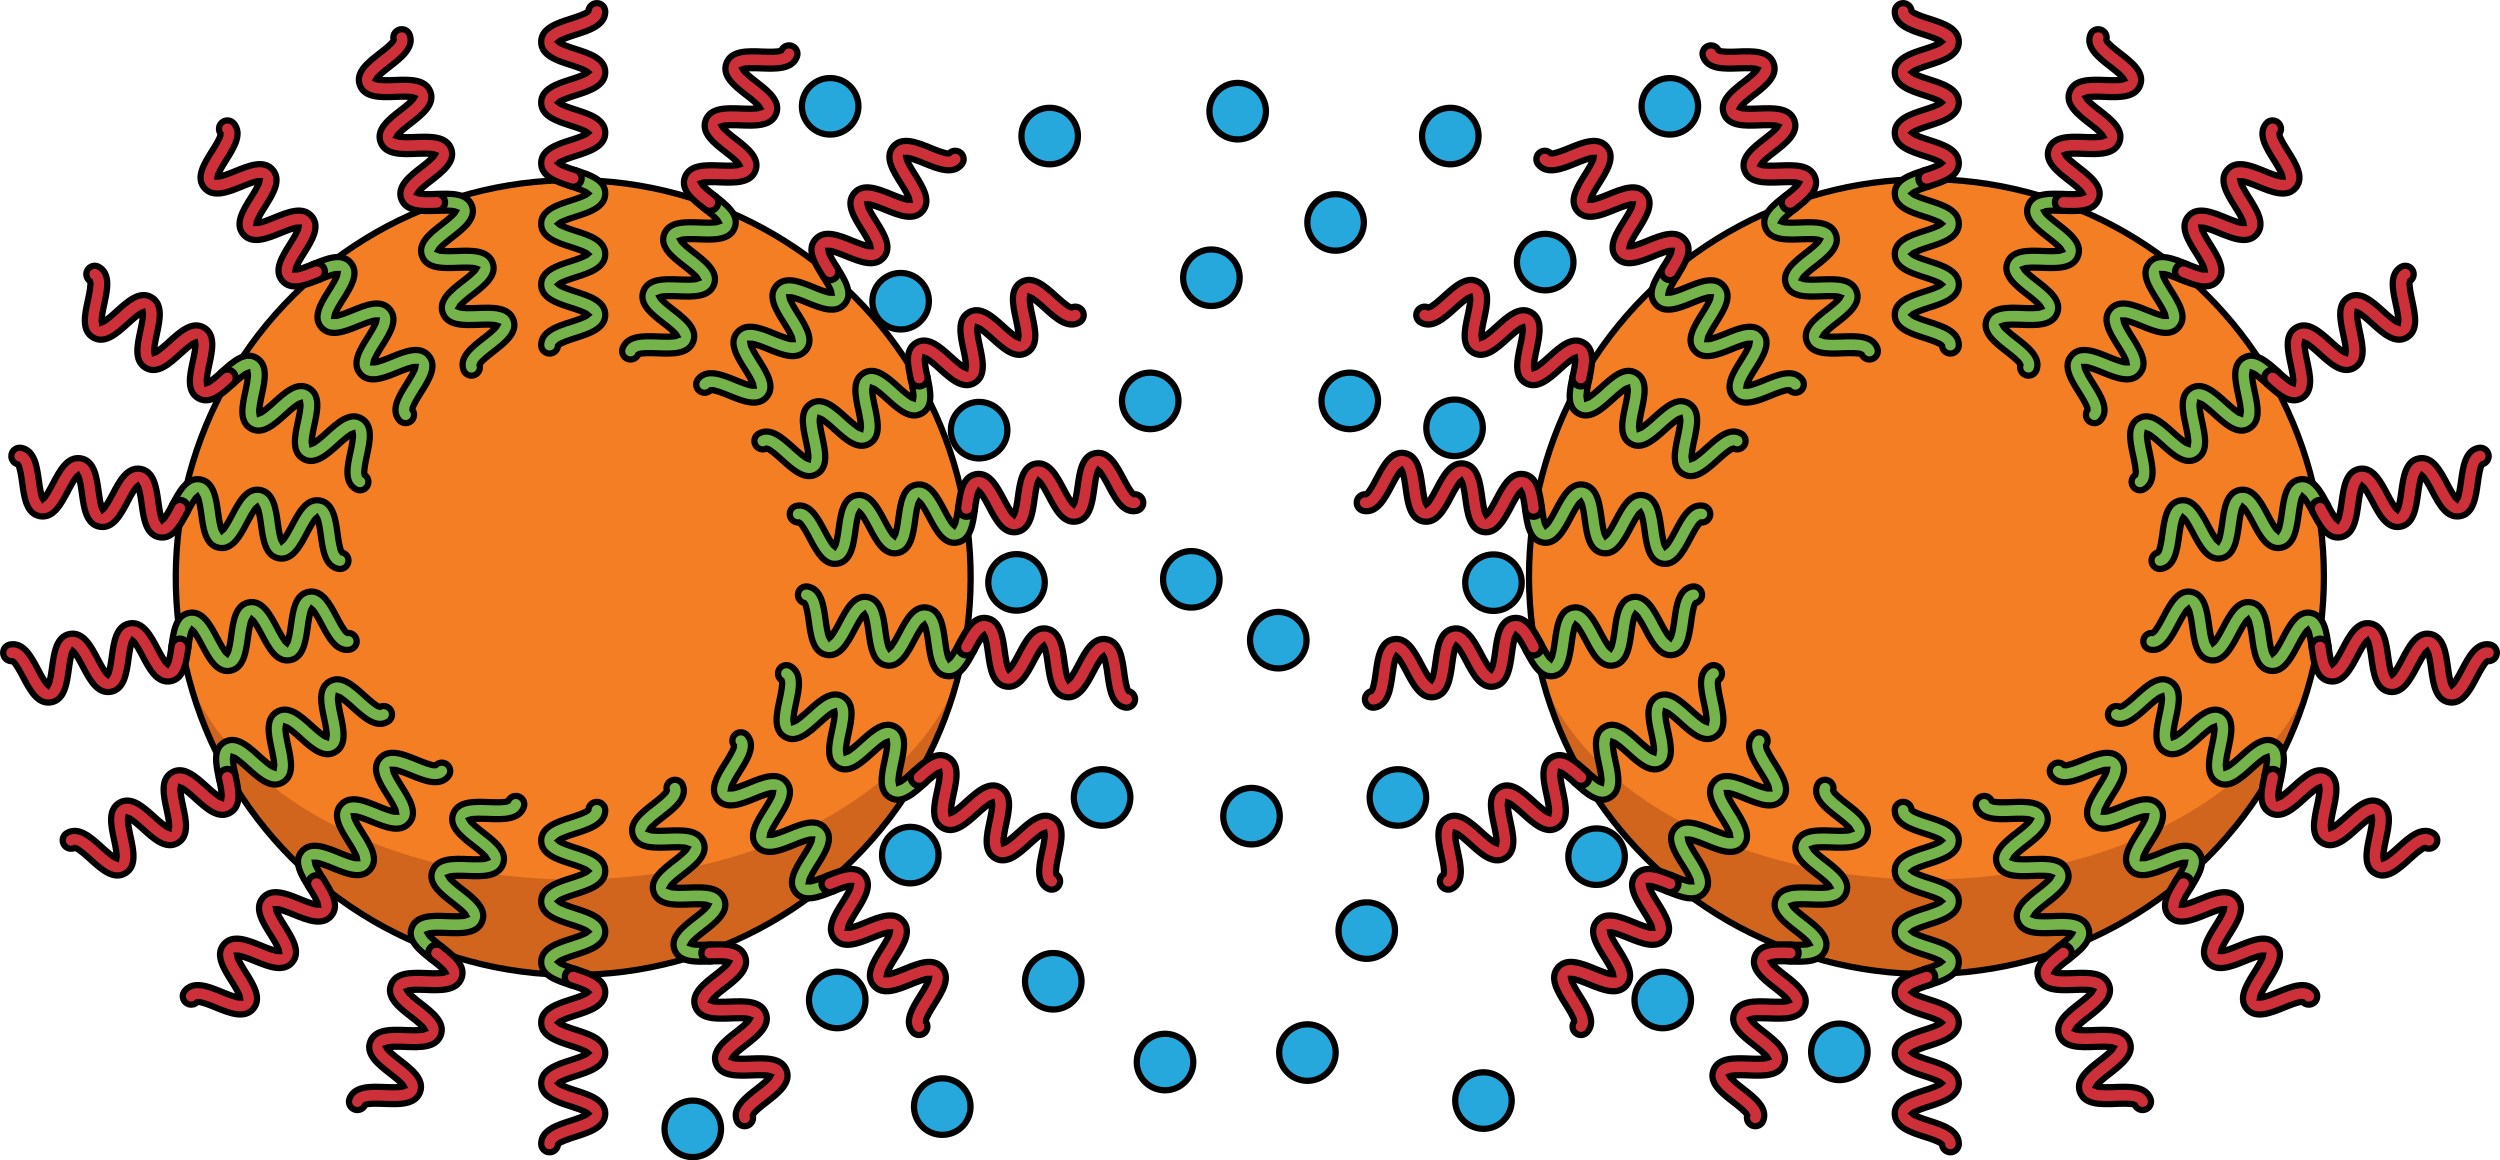 <?xml version="1.0" encoding="utf-8"?>
<!-- Generator: Adobe Illustrator 25.4.1, SVG Export Plug-In . SVG Version: 6.00 Build 0)  -->
<svg version="1.1" id="Camada_1" xmlns="http://www.w3.org/2000/svg" xmlns:xlink="http://www.w3.org/1999/xlink" x="0px" y="0px"
	 width="400.038px" height="185.657px" viewBox="0 0 400.038 185.657" enable-background="new 0 0 400.038 185.657"
	 xml:space="preserve">
<g>
	
		<path id="changecolor_00000078747373308015678710000004092985355516431494_" fill="#26A8DC" stroke="#000000" stroke-linecap="round" stroke-linejoin="round" stroke-miterlimit="10" d="
		M168.181,17.254c-2.495-0.118-4.614,1.809-4.733,4.303c-0.119,2.496,1.809,4.614,4.304,4.732c2.495,0.118,4.613-1.807,4.732-4.303
		C172.602,19.491,170.676,17.372,168.181,17.254z"/>
</g>
<g>
	
		<path id="changecolor_00000166636219158004916670000009975674532989085119_" fill="#26A8DC" stroke="#000000" stroke-linecap="round" stroke-linejoin="round" stroke-miterlimit="10" d="
		M198.264,13.272c-2.495-0.118-4.614,1.808-4.733,4.303c-0.119,2.496,1.809,4.614,4.304,4.732c2.495,0.118,4.613-1.807,4.732-4.303
		C202.685,15.51,200.759,13.39,198.264,13.272z"/>
</g>
<g>
	
		<path id="changecolor_00000003067867144057197200000014324667863556265615_" fill="#26A8DC" stroke="#000000" stroke-linecap="round" stroke-linejoin="round" stroke-miterlimit="10" d="
		M200.475,126.083c-2.495-0.118-4.614,1.808-4.733,4.303c-0.119,2.495,1.808,4.614,4.304,4.732c2.495,0.118,4.614-1.807,4.732-4.303
		C204.897,128.32,202.971,126.201,200.475,126.083z"/>
</g>
<g>
	
		<path id="changecolor_00000125585320778597118760000010506384463577277605_" fill="#26A8DC" stroke="#000000" stroke-linecap="round" stroke-linejoin="round" stroke-miterlimit="10" d="
		M144.331,43.682c-2.495-0.118-4.614,1.808-4.733,4.303c-0.119,2.495,1.809,4.614,4.304,4.732c2.495,0.118,4.613-1.807,4.732-4.303
		C148.752,45.919,146.826,43.8,144.331,43.682z"/>
</g>
<g>
	
		<path id="changecolor_00000159462285004615450390000000134868174409537165_" fill="#26A8DC" stroke="#000000" stroke-linecap="round" stroke-linejoin="round" stroke-miterlimit="10" d="
		M133.054,12.495c-2.495-0.118-4.614,1.809-4.733,4.303c-0.119,2.496,1.809,4.614,4.304,4.732c2.495,0.118,4.614-1.807,4.732-4.303
		C137.476,14.732,135.549,12.613,133.054,12.495z"/>
</g>
<g>
	
		<path id="changecolor_00000068639978052876421040000005051610951593878670_" fill="#26A8DC" stroke="#000000" stroke-linecap="round" stroke-linejoin="round" stroke-miterlimit="10" d="
		M194.058,39.925c-2.495-0.118-4.614,1.809-4.733,4.303c-0.119,2.496,1.809,4.614,4.304,4.732c2.495,0.118,4.614-1.807,4.732-4.303
		C198.479,42.163,196.553,40.044,194.058,39.925z"/>
</g>
<g>
	
		<path id="changecolor_00000052085709552827826610000009099989630717934993_" fill="#26A8DC" stroke="#000000" stroke-linecap="round" stroke-linejoin="round" stroke-miterlimit="10" d="
		M184.271,59.632c-2.495-0.118-4.614,1.809-4.733,4.303c-0.119,2.496,1.809,4.613,4.304,4.732c2.495,0.118,4.613-1.807,4.732-4.303
		C188.692,61.87,186.766,59.751,184.271,59.632z"/>
</g>
<g>
	
		<path id="changecolor_00000078737289237081828240000000178161538505047203_" fill="#26A8DC" stroke="#000000" stroke-linecap="round" stroke-linejoin="round" stroke-miterlimit="10" d="
		M156.891,64.316c-2.495-0.118-4.614,1.809-4.733,4.303c-0.119,2.496,1.809,4.614,4.304,4.732c2.495,0.118,4.614-1.807,4.732-4.303
		C161.312,66.553,159.386,64.434,156.891,64.316z"/>
</g>
<g>
	
		<path id="changecolor_00000178883520483492525250000001607416155540839615_" fill="#26A8DC" stroke="#000000" stroke-linecap="round" stroke-linejoin="round" stroke-miterlimit="10" d="
		M190.843,88.187c-2.495-0.118-4.614,1.809-4.733,4.303c-0.119,2.495,1.809,4.614,4.304,4.732c2.495,0.118,4.613-1.807,4.732-4.303
		C195.265,90.424,193.338,88.305,190.843,88.187z"/>
</g>
<g>
	
		<path id="changecolor_00000080191071576567725740000016653670253499260052_" fill="#26A8DC" stroke="#000000" stroke-linecap="round" stroke-linejoin="round" stroke-miterlimit="10" d="
		M162.873,88.673c-2.495-0.118-4.614,1.808-4.733,4.303c-0.119,2.495,1.809,4.614,4.304,4.732c2.495,0.118,4.613-1.807,4.732-4.303
		C167.294,90.91,165.368,88.791,162.873,88.673z"/>
</g>
<g>
	
		<path id="changecolor_00000138558640242845633710000001414439939950974592_" fill="#26A8DC" stroke="#000000" stroke-linecap="round" stroke-linejoin="round" stroke-miterlimit="10" d="
		M176.566,123.087c-2.495-0.118-4.614,1.808-4.733,4.303c-0.119,2.495,1.809,4.614,4.304,4.732c2.495,0.118,4.613-1.807,4.732-4.303
		C180.987,125.325,179.061,123.205,176.566,123.087z"/>
</g>
<g>
	
		<path id="changecolor_00000064328486902850010040000014305928014032396698_" fill="#26A8DC" stroke="#000000" stroke-linecap="round" stroke-linejoin="round" stroke-miterlimit="10" d="
		M168.754,152.499c-2.495-0.118-4.614,1.808-4.733,4.303c-0.119,2.495,1.809,4.614,4.304,4.732c2.495,0.118,4.613-1.807,4.732-4.303
		C173.176,154.737,171.249,152.618,168.754,152.499z"/>
</g>
<g>
	
		<path id="changecolor_00000085246229880250012400000007173170817731280547_" fill="#26A8DC" stroke="#000000" stroke-linecap="round" stroke-linejoin="round" stroke-miterlimit="10" d="
		M145.878,132.314c-2.495-0.118-4.614,1.809-4.733,4.303c-0.119,2.495,1.809,4.614,4.304,4.732c2.495,0.118,4.614-1.807,4.732-4.303
		C150.299,134.552,148.373,132.433,145.878,132.314z"/>
</g>
<g>
	
		<path id="changecolor_00000178200661362560151550000005418000694601586091_" fill="#26A8DC" stroke="#000000" stroke-linecap="round" stroke-linejoin="round" stroke-miterlimit="10" d="
		M134.187,155.494c-2.495-0.118-4.614,1.808-4.733,4.303c-0.119,2.495,1.809,4.614,4.304,4.732c2.495,0.118,4.614-1.807,4.732-4.303
		C138.609,157.732,136.682,155.613,134.187,155.494z"/>
</g>
<g>
	
		<path id="changecolor_00000034050577420932275850000001226614092616184752_" fill="#26A8DC" stroke="#000000" stroke-linecap="round" stroke-linejoin="round" stroke-miterlimit="10" d="
		M111.071,176.117c-2.495-0.118-4.614,1.808-4.733,4.303c-0.119,2.495,1.809,4.613,4.304,4.732c2.495,0.118,4.614-1.807,4.732-4.303
		C115.493,178.355,113.567,176.235,111.071,176.117z"/>
</g>
<g>
	
		<path id="changecolor_00000073690174786047481270000004060624050834713787_" fill="#26A8DC" stroke="#000000" stroke-linecap="round" stroke-linejoin="round" stroke-miterlimit="10" d="
		M150.991,172.556c-2.495-0.118-4.614,1.808-4.733,4.303c-0.119,2.495,1.809,4.614,4.304,4.732c2.495,0.118,4.614-1.807,4.732-4.303
		C155.413,174.794,153.486,172.674,150.991,172.556z"/>
</g>
<g>
	
		<path id="changecolor_00000137837206906148077610000002055137886100405439_" fill="#26A8DC" stroke="#000000" stroke-linecap="round" stroke-linejoin="round" stroke-miterlimit="10" d="
		M186.635,165.423c-2.496-0.118-4.614,1.808-4.733,4.303c-0.119,2.495,1.808,4.614,4.304,4.732c2.495,0.118,4.614-1.807,4.732-4.303
		C191.056,167.661,189.13,165.542,186.635,165.423z"/>
</g>
<g>
	
		<ellipse transform="matrix(0.23 -0.973 0.973 0.23 -19.243 160.411)" fill="#F37E24" cx="91.722" cy="92.363" rx="63.608" ry="63.608"/>
	<path opacity="0.2" fill="#520000" d="M91.722,140.731c-29.478,0-54.248-13.566-61.461-31.964
		c7.235,27.175,32.001,47.2,61.455,47.203h0.007c0.003,0,0.005,0,0.005,0c29.455-0.004,54.22-20.028,61.456-47.202
		C145.97,127.166,121.201,140.731,91.722,140.731z"/>
	
		<ellipse transform="matrix(0.23 -0.973 0.973 0.23 -19.243 160.411)" fill="none" stroke="#000000" stroke-linecap="round" stroke-linejoin="round" stroke-miterlimit="10" cx="91.722" cy="92.363" rx="63.608" ry="63.608"/>
</g>
<g>
	<path fill="#75B34B" stroke="#000000" stroke-miterlimit="10" d="M87.943,56.576c-0.746,0-1.35-0.604-1.35-1.35
		c0-2.198,2.506-3.003,4.717-3.713c0.839-0.269,2.341-0.752,2.776-1.142c-0.435-0.391-1.938-0.873-2.776-1.143
		c-2.211-0.71-4.717-1.515-4.717-3.713c0-2.198,2.506-3.002,4.717-3.712c0.838-0.269,2.339-0.751,2.776-1.14
		c-0.437-0.391-1.938-0.873-2.777-1.142c-2.211-0.71-4.716-1.514-4.716-3.712c0-2.197,2.506-3.002,4.717-3.711
		c0.838-0.269,2.338-0.75,2.775-1.14c-0.437-0.39-1.937-0.871-2.775-1.14c-0.71-0.228-1.101-0.988-0.873-1.698
		c0.228-0.71,0.989-1.099,1.698-0.873c2.211,0.71,4.717,1.514,4.717,3.711c0,2.198-2.506,3.002-4.717,3.711
		c-0.838,0.269-2.34,0.75-2.776,1.14c0.437,0.391,1.938,0.873,2.777,1.142c2.211,0.71,4.716,1.514,4.716,3.712
		c0,2.197-2.506,3.002-4.716,3.711c-0.839,0.269-2.341,0.751-2.777,1.142c0.436,0.39,1.938,0.873,2.777,1.143
		c2.211,0.71,4.716,1.515,4.716,3.713c0,2.198-2.506,3.003-4.716,3.712c-0.89,0.286-2.527,0.812-2.844,1.213
		C89.254,56.009,88.665,56.576,87.943,56.576z M94.177,31.061h0.005H94.177z"/>
	<path fill="#CD3038" stroke="#000000" stroke-miterlimit="10" d="M91.723,29.882c-0.137,0-0.276-0.021-0.413-0.065
		c-2.211-0.71-4.717-1.514-4.717-3.711s2.506-3.001,4.717-3.711c0.838-0.269,2.338-0.75,2.775-1.14
		c-0.438-0.39-1.938-0.871-2.775-1.14c-2.211-0.71-4.717-1.514-4.717-3.711s2.505-3.001,4.716-3.711
		c0.838-0.269,2.339-0.75,2.776-1.14c-0.437-0.39-1.937-0.872-2.775-1.141c-2.211-0.71-4.717-1.514-4.717-3.712
		c0-2.197,2.506-3.001,4.717-3.711c0.89-0.285,2.525-0.81,2.843-1.211C94.191,1.066,94.78,0.5,95.502,0.5
		c0.745,0,1.35,0.604,1.35,1.35c0,2.197-2.506,3.001-4.717,3.711c-0.838,0.269-2.338,0.75-2.775,1.14
		c0.437,0.39,1.938,0.872,2.776,1.141c2.211,0.709,4.716,1.514,4.716,3.711c0,2.198-2.506,3.002-4.717,3.711
		c-0.838,0.269-2.338,0.75-2.775,1.14c0.438,0.39,1.938,0.871,2.775,1.14c2.211,0.71,4.717,1.514,4.717,3.711
		s-2.506,3.001-4.717,3.711c-0.838,0.269-2.338,0.75-2.775,1.14c0.438,0.39,1.938,0.871,2.775,1.14
		c0.71,0.228,1.101,0.988,0.873,1.698C92.824,29.516,92.294,29.882,91.723,29.882z"/>
</g>
<g>
	<path fill="#75B34B" stroke="#000000" stroke-miterlimit="10" d="M95.502,128.309c0.745,0,1.35,0.604,1.35,1.35
		c0,2.198-2.506,3.003-4.717,3.713c-0.839,0.27-2.341,0.752-2.777,1.143c0.436,0.391,1.938,0.873,2.777,1.143
		c2.211,0.71,4.717,1.515,4.717,3.713c0,2.198-2.506,3.002-4.717,3.712c-0.838,0.269-2.34,0.751-2.776,1.141
		c0.437,0.391,1.938,0.873,2.777,1.142c2.211,0.71,4.716,1.514,4.716,3.712c0,2.197-2.506,3.002-4.717,3.711
		c-0.838,0.269-2.338,0.75-2.775,1.141c0.437,0.39,1.937,0.871,2.775,1.14c0.71,0.228,1.101,0.988,0.873,1.698
		c-0.228,0.71-0.989,1.099-1.698,0.873c-2.211-0.71-4.717-1.514-4.717-3.711c0-2.198,2.506-3.002,4.717-3.711
		c0.838-0.269,2.339-0.75,2.776-1.141c-0.437-0.391-1.938-0.873-2.777-1.142c-2.211-0.71-4.716-1.514-4.716-3.712
		c0-2.197,2.505-3.002,4.716-3.711c0.839-0.269,2.341-0.751,2.777-1.142c-0.436-0.39-1.938-0.873-2.777-1.143
		c-2.211-0.71-4.716-1.515-4.716-3.712c0-2.198,2.505-3.003,4.716-3.712c0.89-0.286,2.527-0.812,2.844-1.213
		C94.191,128.876,94.78,128.309,95.502,128.309z M89.268,153.824h-0.005H89.268z"/>
	<path fill="#CD3038" stroke="#000000" stroke-miterlimit="10" d="M91.722,155.003c0.137,0,0.276,0.021,0.413,0.065
		c2.211,0.71,4.717,1.514,4.717,3.711s-2.506,3.001-4.717,3.711c-0.838,0.269-2.338,0.75-2.775,1.14
		c0.438,0.39,1.938,0.871,2.775,1.14c2.211,0.71,4.717,1.514,4.717,3.711s-2.506,3.001-4.716,3.711
		c-0.838,0.269-2.339,0.75-2.776,1.141c0.437,0.39,1.937,0.872,2.775,1.141c2.211,0.71,4.717,1.514,4.717,3.712
		c0,2.197-2.506,3.001-4.717,3.711c-0.89,0.285-2.526,0.81-2.843,1.211c-0.037,0.712-0.626,1.279-1.348,1.279
		c-0.746,0-1.35-0.604-1.35-1.35c0-2.197,2.506-3.001,4.717-3.711c0.838-0.269,2.338-0.75,2.775-1.14
		c-0.437-0.39-1.938-0.872-2.776-1.141c-2.211-0.709-4.716-1.514-4.716-3.711c0-2.198,2.506-3.002,4.717-3.711
		c0.838-0.269,2.338-0.75,2.775-1.14c-0.438-0.39-1.938-0.871-2.775-1.14c-2.211-0.71-4.717-1.514-4.717-3.711
		s2.506-3.001,4.717-3.711c0.838-0.269,2.338-0.75,2.775-1.14c-0.438-0.39-1.938-0.871-2.775-1.14
		c-0.71-0.228-1.101-0.988-0.873-1.698C90.621,155.368,91.152,155.003,91.722,155.003z"/>
</g>
<g>
	<path fill="#75B34B" stroke="#000000" stroke-miterlimit="10" d="M75.904,60.032c-0.701,0.255-1.475-0.106-1.73-0.807
		c-0.752-2.066,1.328-3.679,3.162-5.102c0.696-0.54,1.943-1.507,2.218-2.023c-0.543-0.218-2.119-0.158-3-0.124
		c-2.32,0.089-4.951,0.19-5.702-1.876c-0.752-2.065,1.328-3.678,3.163-5.101c0.696-0.539,1.942-1.506,2.218-2.021
		c-0.544-0.218-2.119-0.157-3-0.124c-2.32,0.089-4.95,0.19-5.701-1.875c-0.751-2.065,1.328-3.678,3.163-5.101
		c0.696-0.539,1.941-1.505,2.218-2.021c-0.544-0.217-2.118-0.156-2.998-0.122c-0.745,0.029-1.372-0.552-1.401-1.297
		c-0.029-0.745,0.554-1.371,1.297-1.401c2.32-0.089,4.95-0.191,5.702,1.874c0.752,2.065-1.328,3.678-3.163,5.101
		c-0.696,0.539-1.942,1.505-2.219,2.021c0.544,0.218,2.119,0.157,3,0.123c2.32-0.089,4.95-0.19,5.701,1.875
		c0.752,2.065-1.328,3.678-3.163,5.1c-0.696,0.54-1.943,1.507-2.219,2.023c0.543,0.218,2.12,0.158,3,0.124
		c2.32-0.089,4.95-0.19,5.702,1.875c0.752,2.065-1.328,3.679-3.162,5.102c-0.739,0.573-2.097,1.627-2.258,2.113
		C76.942,59.05,76.582,59.785,75.904,60.032z M73.036,33.923l0.005-0.002L73.036,33.923z"/>
	<path fill="#CD3038" stroke="#000000" stroke-miterlimit="10" d="M70.326,33.654c-0.129,0.047-0.266,0.075-0.41,0.08
		c-2.32,0.089-4.95,0.191-5.702-1.874c-0.751-2.065,1.328-3.677,3.163-5.1c0.695-0.539,1.94-1.504,2.218-2.021
		c-0.545-0.217-2.119-0.156-2.998-0.122c-2.32,0.089-4.95,0.191-5.702-1.874c-0.751-2.065,1.328-3.677,3.163-5.1
		c0.696-0.539,1.941-1.505,2.219-2.021c-0.544-0.217-2.118-0.156-2.998-0.122c-2.32,0.089-4.95,0.19-5.702-1.875
		c-0.752-2.065,1.328-3.677,3.163-5.1c0.739-0.572,2.096-1.625,2.258-2.111c-0.208-0.682,0.151-1.416,0.83-1.663
		c0.701-0.255,1.475,0.106,1.73,0.807c0.751,2.065-1.329,3.677-3.163,5.1c-0.696,0.539-1.941,1.505-2.218,2.02
		c0.544,0.217,2.119,0.157,2.999,0.123c2.32-0.09,4.95-0.191,5.701,1.874c0.752,2.065-1.328,3.678-3.163,5.101
		c-0.696,0.539-1.94,1.504-2.218,2.021c0.545,0.217,2.119,0.156,2.998,0.122c2.32-0.089,4.95-0.191,5.702,1.874
		c0.752,2.065-1.328,3.677-3.163,5.1c-0.695,0.539-1.941,1.504-2.218,2.021c0.545,0.217,2.119,0.156,2.998,0.122
		c0.745-0.029,1.373,0.552,1.401,1.297C71.236,32.935,70.862,33.459,70.326,33.654z"/>
</g>
<g>
	<path fill="#75B34B" stroke="#000000" stroke-miterlimit="10" d="M107.541,124.853c0.701-0.255,1.475,0.106,1.73,0.807
		c0.752,2.066-1.328,3.679-3.163,5.102c-0.696,0.54-1.943,1.507-2.218,2.023c0.543,0.218,2.119,0.158,3,0.124
		c2.32-0.089,4.951-0.19,5.702,1.876c0.752,2.065-1.328,3.678-3.163,5.101c-0.696,0.539-1.942,1.506-2.219,2.021
		c0.544,0.218,2.119,0.157,3,0.123c2.32-0.089,4.95-0.19,5.701,1.875c0.752,2.065-1.328,3.678-3.163,5.101
		c-0.696,0.539-1.941,1.505-2.218,2.021c0.544,0.217,2.118,0.156,2.998,0.122c0.745-0.029,1.372,0.552,1.401,1.297
		c0.029,0.745-0.554,1.371-1.297,1.401c-2.32,0.089-4.95,0.191-5.702-1.874c-0.752-2.065,1.328-3.678,3.163-5.101
		c0.696-0.539,1.942-1.505,2.219-2.021c-0.544-0.218-2.119-0.157-3-0.124c-2.32,0.089-4.95,0.19-5.701-1.875
		c-0.751-2.065,1.328-3.678,3.163-5.1c0.696-0.54,1.943-1.507,2.219-2.023c-0.543-0.218-2.119-0.158-3-0.124
		c-2.32,0.089-4.95,0.19-5.702-1.875c-0.752-2.065,1.327-3.679,3.162-5.102c0.738-0.573,2.097-1.627,2.258-2.113
		C106.503,125.834,106.863,125.1,107.541,124.853z M110.409,150.962l-0.005,0.002L110.409,150.962z"/>
	<path fill="#CD3038" stroke="#000000" stroke-miterlimit="10" d="M113.119,151.23c0.129-0.047,0.266-0.074,0.41-0.08
		c2.32-0.089,4.95-0.191,5.702,1.874c0.751,2.065-1.328,3.677-3.163,5.1c-0.695,0.539-1.94,1.504-2.218,2.02
		c0.545,0.217,2.119,0.156,2.998,0.122c2.32-0.089,4.95-0.191,5.702,1.874c0.751,2.065-1.328,3.677-3.163,5.1
		c-0.696,0.539-1.941,1.505-2.218,2.021c0.544,0.217,2.118,0.156,2.998,0.122c2.32-0.089,4.95-0.19,5.702,1.875
		c0.751,2.065-1.328,3.677-3.163,5.1c-0.739,0.572-2.096,1.625-2.258,2.111c0.209,0.682-0.151,1.416-0.83,1.663
		c-0.701,0.255-1.475-0.106-1.73-0.807c-0.752-2.065,1.328-3.677,3.163-5.1c0.696-0.539,1.941-1.505,2.218-2.02
		c-0.544-0.217-2.119-0.157-2.999-0.123c-2.32,0.09-4.95,0.191-5.701-1.874c-0.752-2.065,1.328-3.678,3.163-5.101
		c0.696-0.539,1.94-1.504,2.218-2.021c-0.545-0.217-2.119-0.156-2.998-0.122c-2.32,0.089-4.95,0.191-5.702-1.874
		c-0.752-2.065,1.328-3.677,3.163-5.1c0.695-0.539,1.94-1.504,2.218-2.021c-0.545-0.217-2.119-0.156-2.998-0.122
		c-0.745,0.029-1.373-0.552-1.401-1.297C112.209,151.95,112.583,151.425,113.119,151.23z"/>
</g>
<g>
	<path fill="#75B34B" stroke="#000000" stroke-miterlimit="10" d="M65.773,67.396c-0.571,0.479-1.422,0.405-1.902-0.166
		c-1.413-1.684-0.011-3.912,1.227-5.876c0.47-0.746,1.31-2.081,1.393-2.66c-0.585-0.019-2.046,0.577-2.861,0.909
		c-2.15,0.877-4.587,1.872-6,0.188c-1.413-1.684-0.01-3.911,1.227-5.875c0.469-0.745,1.31-2.079,1.394-2.658
		c-0.586-0.019-2.045,0.577-2.861,0.91c-2.15,0.877-4.586,1.872-5.999,0.188c-1.412-1.683-0.01-3.91,1.228-5.875
		c0.469-0.745,1.309-2.078,1.393-2.658c-0.585-0.018-2.044,0.578-2.859,0.911c-0.69,0.282-1.479-0.049-1.76-0.739
		c-0.282-0.69,0.051-1.478,0.739-1.76c2.15-0.877,4.586-1.872,5.999-0.189c1.413,1.683,0.01,3.91-1.228,5.875
		c-0.469,0.745-1.31,2.079-1.394,2.658c0.586,0.019,2.045-0.577,2.861-0.91c2.15-0.877,4.586-1.872,5.999-0.188
		c1.412,1.683,0.01,3.91-1.228,5.874c-0.47,0.746-1.31,2.08-1.393,2.66c0.584,0.019,2.046-0.577,2.861-0.91
		c2.15-0.877,4.587-1.871,5.999-0.188s0.011,3.911-1.227,5.875c-0.498,0.791-1.414,2.246-1.399,2.757
		C66.413,66.119,66.326,66.932,65.773,67.396z M54.148,43.843l0.004-0.003L54.148,43.843z"/>
	<path fill="#CD3038" stroke="#000000" stroke-miterlimit="10" d="M51.51,44.518c-0.105,0.088-0.225,0.161-0.358,0.216
		c-2.15,0.877-4.586,1.872-5.999,0.189c-1.412-1.683-0.009-3.91,1.228-5.875c0.469-0.745,1.309-2.077,1.393-2.657
		c-0.586-0.018-2.044,0.578-2.859,0.911c-2.15,0.877-4.586,1.872-5.999,0.189c-1.412-1.683-0.01-3.91,1.228-5.874
		c0.469-0.745,1.31-2.078,1.394-2.658c-0.585-0.018-2.044,0.577-2.859,0.91c-2.15,0.877-4.587,1.872-5.999,0.188
		c-1.412-1.683-0.009-3.91,1.228-5.875c0.498-0.791,1.414-2.244,1.4-2.755c-0.429-0.57-0.342-1.382,0.211-1.846
		c0.571-0.479,1.422-0.405,1.902,0.166c1.412,1.683,0.009,3.91-1.228,5.875c-0.469,0.745-1.309,2.078-1.394,2.657
		c0.585,0.018,2.045-0.577,2.86-0.91c2.149-0.878,4.586-1.872,5.998-0.189c1.413,1.684,0.01,3.91-1.228,5.875
		c-0.469,0.745-1.309,2.077-1.393,2.657c0.586,0.018,2.044-0.578,2.859-0.911c2.15-0.878,4.586-1.872,5.999-0.189
		c1.412,1.683,0.009,3.91-1.228,5.875c-0.469,0.744-1.309,2.077-1.393,2.657c0.586,0.018,2.044-0.578,2.859-0.911
		c0.69-0.282,1.479,0.049,1.76,0.739C52.118,43.53,51.947,44.151,51.51,44.518z"/>
</g>
<g>
	<path fill="#75B34B" stroke="#000000" stroke-miterlimit="10" d="M117.672,117.488c0.571-0.479,1.422-0.405,1.902,0.166
		c1.413,1.684,0.011,3.912-1.227,5.876c-0.469,0.746-1.31,2.081-1.393,2.66c0.585,0.019,2.046-0.577,2.861-0.91
		c2.15-0.877,4.587-1.872,6-0.188c1.413,1.683,0.01,3.911-1.227,5.875c-0.469,0.745-1.31,2.079-1.394,2.658
		c0.586,0.019,2.045-0.577,2.861-0.91c2.15-0.877,4.586-1.872,5.999-0.188c1.412,1.683,0.01,3.91-1.228,5.875
		c-0.469,0.745-1.309,2.078-1.393,2.658c0.585,0.018,2.044-0.578,2.859-0.911c0.69-0.282,1.479,0.049,1.76,0.739
		c0.282,0.69-0.051,1.478-0.739,1.76c-2.15,0.878-4.586,1.872-5.999,0.189c-1.413-1.684-0.01-3.91,1.228-5.875
		c0.469-0.745,1.31-2.079,1.393-2.658c-0.585-0.019-2.045,0.577-2.861,0.91c-2.15,0.877-4.586,1.872-5.999,0.188
		c-1.412-1.683-0.01-3.91,1.228-5.874c0.469-0.746,1.31-2.08,1.393-2.66c-0.585-0.019-2.046,0.577-2.861,0.91
		c-2.15,0.877-4.587,1.871-5.999,0.188c-1.413-1.684-0.011-3.911,1.227-5.876c0.498-0.791,1.414-2.246,1.399-2.757
		C117.032,118.765,117.119,117.952,117.672,117.488z M129.297,141.042l-0.004,0.003L129.297,141.042z"/>
	<path fill="#CD3038" stroke="#000000" stroke-miterlimit="10" d="M131.935,140.367c0.105-0.088,0.225-0.161,0.358-0.216
		c2.15-0.877,4.586-1.872,5.999-0.189c1.412,1.683,0.009,3.91-1.228,5.875c-0.469,0.745-1.309,2.077-1.393,2.657
		c0.586,0.018,2.044-0.578,2.859-0.911c2.15-0.877,4.586-1.872,5.999-0.189c1.412,1.683,0.01,3.91-1.228,5.874
		c-0.469,0.745-1.309,2.078-1.394,2.658c0.585,0.018,2.044-0.577,2.859-0.91c2.15-0.877,4.587-1.872,5.999-0.188
		c1.412,1.683,0.009,3.91-1.228,5.875c-0.498,0.791-1.414,2.244-1.4,2.756c0.429,0.57,0.342,1.382-0.211,1.846
		c-0.571,0.479-1.422,0.405-1.902-0.166c-1.412-1.683-0.009-3.91,1.228-5.875c0.469-0.745,1.309-2.078,1.393-2.657
		c-0.585-0.018-2.045,0.577-2.86,0.91c-2.149,0.878-4.586,1.872-5.998,0.189c-1.413-1.683-0.01-3.91,1.228-5.875
		c0.469-0.745,1.309-2.077,1.393-2.657c-0.586-0.018-2.044,0.578-2.859,0.911c-2.15,0.877-4.586,1.872-5.999,0.189
		c-1.412-1.683-0.009-3.91,1.228-5.875c0.469-0.745,1.309-2.077,1.393-2.657c-0.586-0.018-2.044,0.578-2.859,0.911
		c-0.69,0.282-1.479-0.049-1.76-0.739C131.327,141.355,131.498,140.734,131.935,140.367z"/>
</g>
<g>
	<path fill="#75B34B" stroke="#000000" stroke-miterlimit="10" d="M58.772,77.782c-0.373,0.646-1.198,0.867-1.844,0.494
		c-1.904-1.099-1.348-3.672-0.857-5.941c0.186-0.861,0.519-2.403,0.399-2.976c-0.556,0.182-1.725,1.242-2.378,1.833
		c-1.72,1.56-3.67,3.328-5.574,2.229c-1.903-1.099-1.347-3.671-0.856-5.941c0.186-0.86,0.52-2.401,0.4-2.974
		c-0.557,0.183-1.725,1.242-2.377,1.834c-1.72,1.56-3.67,3.327-5.573,2.229c-1.903-1.098-1.347-3.671-0.856-5.941
		c0.186-0.861,0.52-2.4,0.4-2.974c-0.556,0.184-1.723,1.242-2.375,1.834c-0.552,0.501-1.406,0.459-1.907-0.093
		c-0.501-0.552-0.457-1.406,0.093-1.907c1.72-1.56,3.669-3.328,5.572-2.229c1.903,1.099,1.347,3.671,0.856,5.941
		c-0.186,0.861-0.52,2.401-0.4,2.974c0.557-0.183,1.724-1.242,2.377-1.834c1.72-1.56,3.67-3.327,5.573-2.228
		c1.903,1.098,1.347,3.671,0.855,5.94c-0.186,0.861-0.52,2.403-0.399,2.976c0.556-0.182,1.725-1.242,2.378-1.833
		c1.72-1.56,3.67-3.327,5.573-2.228c1.903,1.099,1.348,3.671,0.857,5.941c-0.197,0.914-0.56,2.595-0.371,3.07
		C58.936,76.363,59.132,77.157,58.772,77.782z M39.792,59.625l0.003-0.005L39.792,59.625z"/>
	<path fill="#CD3038" stroke="#000000" stroke-miterlimit="10" d="M37.544,61.162c-0.069,0.119-0.156,0.228-0.263,0.325
		c-1.72,1.56-3.669,3.328-5.572,2.23c-1.903-1.099-1.346-3.671-0.855-5.94c0.186-0.86,0.52-2.399,0.401-2.974
		c-0.557,0.184-1.723,1.243-2.375,1.834c-1.72,1.56-3.669,3.328-5.572,2.229c-1.903-1.099-1.346-3.67-0.856-5.94
		c0.186-0.86,0.52-2.401,0.4-2.974c-0.556,0.183-1.723,1.242-2.375,1.833c-1.72,1.56-3.67,3.328-5.573,2.229
		c-1.903-1.098-1.346-3.671-0.855-5.94c0.198-0.913,0.561-2.592,0.373-3.068c-0.598-0.389-0.794-1.182-0.433-1.807
		c0.373-0.646,1.198-0.867,1.844-0.494c1.903,1.098,1.346,3.671,0.855,5.94c-0.186,0.861-0.519,2.4-0.401,2.974
		c0.556-0.183,1.724-1.242,2.377-1.833c1.719-1.56,3.669-3.328,5.572-2.229c1.903,1.099,1.347,3.671,0.856,5.941
		c-0.186,0.861-0.52,2.4-0.401,2.974c0.557-0.184,1.723-1.242,2.375-1.834c1.72-1.56,3.669-3.328,5.572-2.229
		c1.903,1.099,1.346,3.671,0.855,5.94c-0.186,0.86-0.52,2.4-0.401,2.974c0.557-0.184,1.723-1.243,2.375-1.834
		c0.552-0.501,1.406-0.459,1.907,0.093C37.778,60.025,37.829,60.667,37.544,61.162z"/>
</g>
<g>
	<path fill="#75B34B" stroke="#000000" stroke-miterlimit="10" d="M124.673,107.103c0.373-0.646,1.198-0.867,1.844-0.494
		c1.904,1.099,1.348,3.672,0.857,5.941c-0.186,0.861-0.519,2.403-0.399,2.976c0.556-0.182,1.725-1.242,2.378-1.833
		c1.72-1.56,3.67-3.327,5.574-2.228c1.903,1.099,1.347,3.671,0.856,5.941c-0.186,0.861-0.52,2.401-0.4,2.974
		c0.557-0.183,1.724-1.242,2.377-1.834c1.72-1.56,3.67-3.327,5.573-2.229c1.903,1.099,1.347,3.671,0.856,5.941
		c-0.186,0.861-0.519,2.4-0.4,2.974c0.556-0.184,1.723-1.242,2.375-1.834c0.552-0.501,1.406-0.459,1.907,0.093
		c0.501,0.552,0.458,1.406-0.093,1.907c-1.72,1.56-3.669,3.328-5.572,2.229c-1.903-1.099-1.346-3.671-0.856-5.941
		c0.186-0.861,0.52-2.401,0.4-2.974c-0.557,0.183-1.725,1.242-2.377,1.834c-1.72,1.56-3.67,3.327-5.573,2.229
		c-1.903-1.099-1.347-3.671-0.855-5.94c0.186-0.861,0.52-2.403,0.399-2.976c-0.556,0.182-1.725,1.241-2.378,1.833
		c-1.72,1.56-3.67,3.327-5.573,2.228c-1.903-1.099-1.348-3.671-0.857-5.941c0.197-0.914,0.56-2.594,0.371-3.07
		C124.509,108.521,124.313,107.728,124.673,107.103z M143.653,125.259l-0.003,0.005L143.653,125.259z"/>
	<path fill="#CD3038" stroke="#000000" stroke-miterlimit="10" d="M145.901,123.723c0.069-0.119,0.156-0.228,0.263-0.325
		c1.72-1.56,3.669-3.328,5.572-2.229c1.903,1.099,1.346,3.671,0.855,5.94c-0.186,0.86-0.52,2.4-0.4,2.974
		c0.557-0.184,1.723-1.243,2.375-1.834c1.72-1.56,3.669-3.328,5.572-2.229c1.903,1.099,1.346,3.671,0.855,5.94
		c-0.186,0.861-0.52,2.401-0.4,2.974c0.556-0.183,1.723-1.242,2.375-1.833c1.72-1.56,3.67-3.328,5.573-2.229
		c1.903,1.098,1.346,3.671,0.855,5.94c-0.198,0.913-0.561,2.592-0.373,3.068c0.598,0.389,0.794,1.182,0.433,1.807
		c-0.373,0.646-1.198,0.867-1.844,0.494c-1.903-1.098-1.346-3.671-0.855-5.94c0.186-0.86,0.519-2.4,0.4-2.974
		c-0.556,0.183-1.724,1.242-2.377,1.833c-1.72,1.56-3.669,3.328-5.572,2.229c-1.903-1.099-1.346-3.671-0.856-5.941
		c0.186-0.861,0.52-2.4,0.4-2.974c-0.557,0.184-1.723,1.243-2.375,1.834c-1.72,1.56-3.669,3.328-5.572,2.229
		c-1.903-1.099-1.346-3.671-0.855-5.94c0.186-0.86,0.52-2.4,0.401-2.974c-0.557,0.184-1.723,1.243-2.375,1.834
		c-0.552,0.501-1.406,0.459-1.907-0.093C145.667,124.859,145.616,124.217,145.901,123.723z"/>
</g>
<g>
	<path fill="#75B34B" stroke="#000000" stroke-miterlimit="10" d="M55.745,89.936c-0.129,0.734-0.829,1.224-1.564,1.095
		c-2.165-0.382-2.522-2.989-2.837-5.29c-0.12-0.873-0.334-2.436-0.643-2.933c-0.46,0.361-1.196,1.757-1.607,2.536
		c-1.083,2.054-2.311,4.382-4.476,4.001c-2.164-0.382-2.521-2.989-2.837-5.29c-0.119-0.872-0.333-2.434-0.641-2.932
		c-0.461,0.362-1.196,1.757-1.607,2.536c-1.083,2.054-2.31,4.382-4.475,4c-2.164-0.382-2.521-2.989-2.836-5.29
		c-0.119-0.872-0.333-2.433-0.641-2.931c-0.46,0.363-1.194,1.757-1.605,2.535c-0.348,0.659-1.164,0.913-1.824,0.565
		c-0.66-0.348-0.911-1.165-0.565-1.824c1.083-2.054,2.31-4.382,4.474-4.001c2.164,0.382,2.521,2.989,2.836,5.29
		c0.119,0.872,0.333,2.434,0.641,2.932c0.461-0.362,1.196-1.757,1.607-2.536c1.083-2.054,2.31-4.382,4.475-4
		c2.164,0.382,2.521,2.989,2.835,5.289c0.12,0.873,0.333,2.436,0.642,2.933c0.46-0.361,1.196-1.757,1.607-2.536
		c1.083-2.054,2.311-4.382,4.475-4c2.164,0.382,2.522,2.989,2.837,5.289c0.127,0.926,0.361,2.63,0.701,3.012
		C55.414,88.546,55.87,89.225,55.745,89.936z M31.7,79.366l0.001-0.005L31.7,79.366z"/>
	<path fill="#CD3038" stroke="#000000" stroke-miterlimit="10" d="M30.112,81.578c-0.024,0.135-0.069,0.268-0.136,0.395
		c-1.083,2.054-2.31,4.382-4.474,4.001c-2.164-0.382-2.52-2.989-2.835-5.29c-0.119-0.872-0.332-2.433-0.641-2.931
		c-0.46,0.363-1.194,1.757-1.604,2.535c-1.083,2.054-2.31,4.382-4.474,4.001c-2.164-0.382-2.521-2.989-2.835-5.289
		c-0.119-0.872-0.333-2.434-0.641-2.932c-0.46,0.362-1.195,1.756-1.605,2.535c-1.083,2.054-2.31,4.382-4.475,4.001
		c-2.164-0.382-2.52-2.989-2.835-5.29c-0.126-0.926-0.36-2.628-0.699-3.011c-0.695-0.161-1.15-0.839-1.025-1.55
		c0.13-0.734,0.829-1.224,1.564-1.095c2.164,0.382,2.52,2.989,2.835,5.29c0.119,0.872,0.333,2.433,0.641,2.931
		c0.46-0.362,1.195-1.757,1.606-2.536c1.082-2.054,2.31-4.382,4.474-4c2.164,0.382,2.521,2.989,2.836,5.29
		c0.119,0.872,0.332,2.433,0.641,2.931c0.46-0.363,1.194-1.757,1.605-2.535c1.083-2.054,2.31-4.382,4.474-4.001
		c2.164,0.382,2.52,2.989,2.835,5.29c0.119,0.872,0.332,2.433,0.641,2.931c0.46-0.363,1.194-1.757,1.605-2.535
		c0.348-0.659,1.164-0.913,1.824-0.565C29.944,80.431,30.211,81.017,30.112,81.578z"/>
</g>
<g>
	<path fill="#75B34B" stroke="#000000" stroke-miterlimit="10" d="M127.7,94.949c0.13-0.734,0.829-1.224,1.564-1.095
		c2.165,0.382,2.522,2.99,2.837,5.29c0.12,0.873,0.334,2.436,0.643,2.933c0.46-0.361,1.196-1.757,1.607-2.536
		c1.083-2.054,2.311-4.382,4.476-4c2.164,0.382,2.521,2.989,2.836,5.29c0.119,0.872,0.333,2.434,0.641,2.932
		c0.461-0.362,1.196-1.757,1.607-2.536c1.083-2.054,2.31-4.382,4.475-4c2.164,0.382,2.521,2.989,2.836,5.29
		c0.119,0.872,0.333,2.433,0.641,2.931c0.46-0.363,1.194-1.757,1.605-2.535c0.348-0.659,1.164-0.913,1.824-0.565
		c0.66,0.348,0.911,1.165,0.565,1.824c-1.083,2.054-2.31,4.382-4.474,4.001c-2.164-0.382-2.521-2.989-2.836-5.29
		c-0.119-0.872-0.333-2.434-0.641-2.932c-0.46,0.362-1.196,1.757-1.607,2.536c-1.083,2.054-2.31,4.382-4.475,4
		c-2.164-0.382-2.521-2.989-2.835-5.289c-0.12-0.873-0.333-2.436-0.643-2.933c-0.46,0.361-1.196,1.757-1.607,2.536
		c-1.083,2.054-2.311,4.382-4.475,4c-2.164-0.382-2.522-2.989-2.837-5.289c-0.127-0.926-0.361-2.63-0.701-3.012
		C128.031,96.338,127.575,95.659,127.7,94.949z M151.745,105.519l-0.001,0.005L151.745,105.519z"/>
	<path fill="#CD3038" stroke="#000000" stroke-miterlimit="10" d="M153.333,103.306c0.024-0.135,0.069-0.268,0.136-0.395
		c1.083-2.054,2.31-4.382,4.474-4.001c2.164,0.382,2.52,2.989,2.835,5.29c0.119,0.872,0.333,2.433,0.641,2.931
		c0.46-0.363,1.194-1.757,1.605-2.535c1.083-2.054,2.31-4.382,4.474-4.001c2.164,0.382,2.521,2.989,2.835,5.289
		c0.119,0.872,0.333,2.434,0.641,2.932c0.46-0.362,1.195-1.756,1.605-2.535c1.083-2.054,2.31-4.382,4.475-4.001
		c2.164,0.382,2.52,2.989,2.835,5.29c0.126,0.926,0.359,2.628,0.699,3.011c0.695,0.161,1.15,0.839,1.025,1.55
		c-0.13,0.734-0.829,1.224-1.564,1.095c-2.164-0.382-2.52-2.989-2.835-5.29c-0.119-0.872-0.333-2.433-0.641-2.931
		c-0.46,0.362-1.195,1.757-1.606,2.536c-1.082,2.054-2.31,4.382-4.473,4c-2.164-0.382-2.521-2.989-2.836-5.29
		c-0.119-0.872-0.332-2.433-0.641-2.931c-0.46,0.363-1.194,1.757-1.605,2.535c-1.083,2.054-2.31,4.382-4.474,4.001
		c-2.164-0.382-2.52-2.989-2.835-5.29c-0.119-0.872-0.332-2.432-0.641-2.931c-0.46,0.363-1.194,1.757-1.605,2.535
		c-0.348,0.659-1.164,0.913-1.824,0.565C153.501,104.454,153.234,103.868,153.333,103.306z"/>
</g>
<path fill="#75B34B" stroke="#000000" stroke-miterlimit="10" d="M57.057,102.393c0.129,0.734-0.361,1.434-1.095,1.564
	c-2.165,0.382-3.393-1.947-4.476-4c-0.411-0.779-1.147-2.175-1.607-2.536c-0.309,0.497-0.523,2.06-0.643,2.933
	c-0.315,2.3-0.673,4.908-2.837,5.29c-2.164,0.382-3.392-1.947-4.475-4.001c-0.41-0.779-1.146-2.174-1.605-2.536
	c-0.309,0.498-0.523,2.06-0.643,2.933c-0.315,2.3-0.672,4.908-2.837,5.289c-2.164,0.382-3.391-1.947-4.474-4.001
	c-0.41-0.779-1.145-2.173-1.605-2.535c-0.308,0.498-0.521,2.059-0.641,2.931c-0.101,0.739-0.782,1.256-1.52,1.155
	c-0.739-0.101-1.254-0.783-1.155-1.52c0.315-2.3,0.672-4.908,2.835-5.29c2.164-0.382,3.391,1.947,4.474,4.001
	c0.41,0.779,1.145,2.174,1.605,2.536c0.309-0.498,0.523-2.06,0.643-2.933c0.315-2.3,0.672-4.908,2.836-5.289
	c2.164-0.382,3.391,1.946,4.473,4c0.411,0.779,1.147,2.175,1.607,2.536c0.309-0.497,0.524-2.06,0.643-2.933
	c0.315-2.3,0.673-4.908,2.837-5.289c2.164-0.382,3.392,1.946,4.475,4c0.437,0.827,1.239,2.348,1.689,2.59
	C56.271,101.2,56.932,101.682,57.057,102.393z M30.847,100.684l-0.001-0.005L30.847,100.684z"/>
<path fill="#CD3038" stroke="#000000" stroke-miterlimit="10" d="M0.521,104.686c-0.13-0.734,0.361-1.434,1.095-1.564
	c2.164-0.382,3.391,1.947,4.474,4.001c0.41,0.779,1.145,2.173,1.605,2.535c0.308-0.498,0.522-2.06,0.642-2.932
	c0.314-2.3,0.672-4.908,2.836-5.289c2.164-0.382,3.391,1.947,4.474,4.001c0.41,0.779,1.144,2.172,1.605,2.535
	c0.308-0.499,0.521-2.06,0.641-2.931c0.315-2.3,0.672-4.908,2.835-5.29s3.391,1.947,4.474,4.001c0.41,0.778,1.144,2.172,1.605,2.535
	c0.308-0.499,0.521-2.06,0.641-2.931c0.101-0.738,0.782-1.256,1.52-1.155c0.596,0.082,1.048,0.541,1.147,1.103
	c0.024,0.135,0.027,0.275,0.008,0.418c-0.315,2.3-0.672,4.908-2.835,5.29s-3.391-1.947-4.474-4.001
	c-0.41-0.778-1.144-2.172-1.605-2.535c-0.308,0.499-0.521,2.06-0.641,2.931c-0.315,2.3-0.672,4.908-2.835,5.29
	c-2.164,0.382-3.391-1.946-4.473-4c-0.41-0.779-1.145-2.173-1.605-2.536c-0.308,0.498-0.522,2.059-0.641,2.931
	c-0.315,2.301-0.672,4.908-2.836,5.29c-2.164,0.382-3.391-1.947-4.474-4.001c-0.435-0.827-1.237-2.346-1.687-2.59
	C1.306,105.879,0.646,105.397,0.521,104.686"/>
<g>
	<path fill="#75B34B" stroke="#000000" stroke-miterlimit="10" d="M126.388,82.492c-0.129-0.734,0.361-1.434,1.095-1.564
		c2.165-0.382,3.393,1.947,4.476,4.001c0.411,0.779,1.147,2.175,1.607,2.536c0.309-0.497,0.523-2.06,0.643-2.933
		c0.315-2.301,0.673-4.908,2.837-5.29c2.164-0.382,3.392,1.947,4.475,4.001c0.41,0.779,1.146,2.174,1.605,2.536
		c0.309-0.498,0.523-2.06,0.643-2.933c0.315-2.3,0.672-4.908,2.837-5.289c2.164-0.382,3.391,1.947,4.474,4.001
		c0.41,0.779,1.145,2.173,1.605,2.535c0.308-0.498,0.521-2.059,0.641-2.931c0.101-0.739,0.782-1.256,1.52-1.155
		c0.739,0.101,1.254,0.783,1.155,1.52c-0.315,2.3-0.672,4.908-2.835,5.29c-2.164,0.382-3.391-1.947-4.474-4.001
		c-0.41-0.779-1.145-2.174-1.605-2.536c-0.309,0.498-0.523,2.06-0.642,2.933c-0.315,2.3-0.672,4.908-2.837,5.289
		c-2.164,0.382-3.391-1.946-4.473-4c-0.411-0.779-1.146-2.175-1.607-2.536c-0.309,0.497-0.523,2.06-0.643,2.933
		c-0.315,2.3-0.673,4.908-2.837,5.289c-2.164,0.382-3.392-1.946-4.475-4c-0.437-0.827-1.239-2.348-1.689-2.59
		C127.174,83.685,126.513,83.203,126.388,82.492z M152.598,84.201l0.001,0.005L152.598,84.201z"/>
	<path fill="#CD3038" stroke="#000000" stroke-miterlimit="10" d="M153.333,81.579c-0.024-0.135-0.027-0.275-0.008-0.418
		c0.315-2.3,0.672-4.908,2.835-5.29c2.164-0.382,3.391,1.947,4.474,4.001c0.41,0.778,1.144,2.172,1.605,2.535
		c0.308-0.499,0.521-2.059,0.641-2.931c0.315-2.3,0.672-4.908,2.835-5.29c2.164-0.382,3.391,1.946,4.474,4
		c0.41,0.779,1.145,2.173,1.605,2.536c0.308-0.498,0.522-2.059,0.641-2.931c0.315-2.3,0.672-4.908,2.836-5.29
		c2.164-0.382,3.391,1.947,4.474,4.001c0.436,0.827,1.237,2.347,1.686,2.59c0.708-0.087,1.368,0.395,1.493,1.106
		c0.13,0.734-0.361,1.434-1.095,1.564c-2.164,0.382-3.391-1.947-4.474-4.001c-0.41-0.779-1.145-2.173-1.605-2.535
		c-0.308,0.498-0.522,2.06-0.642,2.932c-0.314,2.3-0.672,4.908-2.835,5.289c-2.164,0.382-3.391-1.947-4.474-4.001
		c-0.41-0.779-1.144-2.172-1.605-2.535c-0.308,0.499-0.521,2.06-0.641,2.931c-0.315,2.3-0.672,4.908-2.835,5.29
		c-2.164,0.382-3.391-1.947-4.474-4.001c-0.41-0.778-1.144-2.172-1.605-2.535c-0.308,0.499-0.521,2.06-0.641,2.931
		c-0.101,0.738-0.782,1.256-1.52,1.155C153.884,82.6,153.432,82.141,153.333,81.579z"/>
</g>
<g>
	<path fill="#75B34B" stroke="#000000" stroke-miterlimit="10" d="M62.551,113.649c0.373,0.646,0.152,1.471-0.494,1.844
		c-1.904,1.099-3.854-0.669-5.574-2.229c-0.653-0.592-1.822-1.651-2.378-1.833c-0.121,0.573,0.213,2.115,0.399,2.976
		c0.491,2.27,1.047,4.842-0.857,5.941c-1.903,1.099-3.853-0.669-5.573-2.229c-0.652-0.592-1.82-1.651-2.376-1.834
		c-0.12,0.573,0.213,2.114,0.399,2.976c0.491,2.269,1.047,4.842-0.856,5.94c-1.903,1.099-3.853-0.67-5.573-2.229
		c-0.652-0.592-1.819-1.65-2.375-1.834c-0.119,0.573,0.214,2.113,0.401,2.974c0.157,0.729-0.305,1.447-1.034,1.605
		c-0.729,0.158-1.447-0.307-1.605-1.034c-0.491-2.27-1.047-4.842,0.855-5.94c1.903-1.099,3.853,0.669,5.573,2.229
		c0.652,0.592,1.819,1.651,2.376,1.834c0.12-0.573-0.213-2.114-0.399-2.976c-0.491-2.269-1.047-4.842,0.856-5.94
		c1.903-1.099,3.852,0.669,5.572,2.229c0.653,0.592,1.821,1.652,2.377,1.834c0.12-0.572-0.213-2.115-0.399-2.976
		c-0.491-2.269-1.046-4.842,0.857-5.941c1.903-1.099,3.853,0.668,5.573,2.228c0.693,0.628,1.967,1.783,2.473,1.856
		C61.404,112.796,62.19,113.023,62.551,113.649z M37.337,121.007l-0.003-0.005L37.337,121.007z"/>
	<path fill="#CD3038" stroke="#000000" stroke-miterlimit="10" d="M37.543,123.722c0.069,0.119,0.12,0.249,0.15,0.39
		c0.491,2.269,1.047,4.842-0.855,5.94c-1.903,1.098-3.852-0.67-5.572-2.23c-0.652-0.591-1.818-1.65-2.375-1.834
		c-0.119,0.574,0.215,2.114,0.4,2.974c0.491,2.27,1.048,4.842-0.855,5.94c-1.903,1.099-3.852-0.669-5.572-2.229
		c-0.652-0.592-1.819-1.65-2.376-1.834c-0.12,0.573,0.214,2.113,0.4,2.974c0.491,2.27,1.047,4.842-0.856,5.941
		c-1.903,1.099-3.852-0.67-5.572-2.23c-0.692-0.628-1.965-1.782-2.471-1.857c-0.636,0.324-1.42,0.097-1.781-0.528
		c-0.373-0.646-0.152-1.471,0.494-1.844c1.903-1.099,3.852,0.67,5.572,2.229c0.652,0.592,1.819,1.65,2.375,1.834
		c0.12-0.573-0.214-2.114-0.399-2.975c-0.491-2.269-1.047-4.841,0.856-5.94c1.903-1.099,3.853,0.669,5.573,2.229
		c0.652,0.592,1.818,1.65,2.375,1.834c0.119-0.574-0.215-2.114-0.4-2.974c-0.491-2.27-1.048-4.842,0.855-5.94
		c1.903-1.099,3.852,0.67,5.572,2.229c0.652,0.591,1.818,1.65,2.375,1.834c0.119-0.574-0.215-2.114-0.401-2.974
		c-0.158-0.729,0.305-1.448,1.034-1.605C36.676,122.951,37.258,123.228,37.543,123.722z"/>
</g>
<g>
	<path fill="#75B34B" stroke="#000000" stroke-miterlimit="10" d="M120.894,71.236c-0.373-0.646-0.152-1.471,0.494-1.844
		c1.904-1.099,3.854,0.669,5.574,2.229c0.653,0.592,1.822,1.651,2.378,1.833c0.121-0.573-0.213-2.115-0.399-2.976
		c-0.491-2.27-1.047-4.842,0.857-5.941c1.903-1.099,3.853,0.669,5.573,2.229c0.652,0.592,1.82,1.651,2.376,1.834
		c0.12-0.573-0.213-2.114-0.399-2.976c-0.491-2.269-1.047-4.842,0.856-5.94c1.903-1.099,3.853,0.669,5.573,2.229
		c0.652,0.592,1.819,1.65,2.375,1.833c0.119-0.573-0.214-2.113-0.4-2.974c-0.158-0.729,0.305-1.447,1.034-1.605
		c0.729-0.158,1.447,0.307,1.605,1.034c0.491,2.27,1.047,4.842-0.855,5.94c-1.903,1.099-3.853-0.67-5.573-2.229
		c-0.652-0.591-1.82-1.651-2.376-1.834c-0.12,0.573,0.213,2.114,0.399,2.976c0.491,2.269,1.047,4.842-0.856,5.94
		c-1.903,1.099-3.852-0.669-5.572-2.229c-0.653-0.592-1.821-1.652-2.377-1.834c-0.12,0.572,0.213,2.115,0.399,2.976
		c0.491,2.269,1.046,4.842-0.857,5.941s-3.853-0.669-5.573-2.228c-0.693-0.628-1.967-1.783-2.473-1.856
		C122.041,72.088,121.255,71.861,120.894,71.236z M146.108,63.877l0.003,0.005L146.108,63.877z"/>
	<path fill="#CD3038" stroke="#000000" stroke-miterlimit="10" d="M145.902,61.162c-0.069-0.119-0.12-0.249-0.15-0.39
		c-0.491-2.27-1.048-4.842,0.855-5.94c1.903-1.098,3.852,0.67,5.572,2.229c0.652,0.591,1.818,1.65,2.375,1.834
		c0.119-0.574-0.214-2.114-0.401-2.974c-0.491-2.27-1.047-4.842,0.855-5.94c1.903-1.098,3.852,0.669,5.572,2.229
		c0.652,0.592,1.819,1.65,2.376,1.834c0.12-0.573-0.214-2.113-0.4-2.974c-0.491-2.27-1.047-4.842,0.856-5.941
		c1.903-1.099,3.852,0.67,5.572,2.229c0.692,0.628,1.965,1.782,2.471,1.857c0.636-0.324,1.421-0.097,1.781,0.528
		c0.373,0.646,0.152,1.471-0.494,1.844c-1.903,1.098-3.852-0.67-5.572-2.229c-0.652-0.592-1.819-1.65-2.375-1.834
		c-0.12,0.573,0.214,2.114,0.399,2.975c0.491,2.269,1.047,4.841-0.855,5.94c-1.903,1.099-3.853-0.67-5.573-2.229
		c-0.652-0.592-1.818-1.65-2.375-1.834c-0.119,0.574,0.214,2.114,0.401,2.974c0.491,2.27,1.047,4.842-0.855,5.94
		c-1.903,1.099-3.852-0.67-5.572-2.229c-0.652-0.591-1.818-1.65-2.375-1.834c-0.119,0.574,0.215,2.114,0.401,2.974
		c0.158,0.729-0.305,1.448-1.034,1.605C146.769,61.933,146.187,61.657,145.902,61.162z"/>
</g>
<g>
	<path fill="#75B34B" stroke="#000000" stroke-miterlimit="10" d="M71.563,122.347c0.571,0.479,0.646,1.33,0.166,1.902
		c-1.413,1.684-3.85,0.69-6-0.188c-0.816-0.333-2.277-0.929-2.861-0.91c0.083,0.579,0.923,1.914,1.393,2.66
		c1.237,1.965,2.64,4.192,1.227,5.876c-1.413,1.683-3.85,0.689-5.999-0.189c-0.815-0.333-2.275-0.929-2.86-0.911
		c0.083,0.58,0.923,1.914,1.393,2.66c1.237,1.965,2.639,4.192,1.227,5.875c-1.412,1.683-3.849,0.688-5.999-0.189
		c-0.815-0.333-2.274-0.928-2.859-0.91c0.084,0.579,0.924,1.912,1.393,2.657c0.397,0.631,0.208,1.465-0.422,1.862
		c-0.631,0.398-1.464,0.206-1.862-0.422c-1.237-1.965-2.64-4.192-1.228-5.875c1.413-1.683,3.849-0.689,5.999,0.189
		c0.815,0.333,2.274,0.929,2.86,0.911c-0.083-0.58-0.923-1.914-1.393-2.66c-1.237-1.965-2.64-4.192-1.227-5.875
		c1.412-1.683,3.849-0.689,5.998,0.189c0.816,0.333,2.276,0.929,2.861,0.91c-0.083-0.579-0.923-1.914-1.393-2.66
		c-1.237-1.965-2.639-4.192-1.227-5.876c1.413-1.684,3.849-0.69,5.999,0.188c0.866,0.353,2.458,1.002,2.958,0.899
		C70.194,121.938,71.01,121.883,71.563,122.347z M50.387,137.885l-0.004-0.003L50.387,137.885z"/>
	<path fill="#CD3038" stroke="#000000" stroke-miterlimit="10" d="M51.509,140.366c0.105,0.088,0.198,0.193,0.275,0.315
		c1.237,1.965,2.64,4.192,1.228,5.875c-1.412,1.683-3.849,0.688-5.999-0.189c-0.815-0.333-2.273-0.928-2.859-0.911
		c0.084,0.58,0.924,1.913,1.393,2.657c1.237,1.965,2.64,4.191,1.228,5.875c-1.412,1.683-3.849,0.689-5.998-0.189
		c-0.815-0.333-2.274-0.929-2.86-0.911c0.084,0.58,0.924,1.913,1.393,2.658c1.237,1.965,2.64,4.192,1.227,5.875
		c-1.412,1.683-3.849,0.688-5.999-0.189c-0.865-0.354-2.456-1.003-2.957-0.9c-0.486,0.522-1.302,0.577-1.855,0.113
		c-0.571-0.479-0.646-1.331-0.166-1.902c1.412-1.683,3.849-0.688,5.999,0.189c0.815,0.333,2.274,0.928,2.859,0.911
		c-0.084-0.579-0.924-1.913-1.393-2.659c-1.238-1.964-2.64-4.191-1.228-5.874c1.413-1.684,3.849-0.689,5.999,0.189
		c0.815,0.333,2.273,0.928,2.859,0.911c-0.084-0.58-0.925-1.913-1.393-2.657c-1.237-1.965-2.64-4.192-1.228-5.875
		c1.412-1.683,3.849-0.688,5.999,0.189c0.815,0.333,2.273,0.928,2.859,0.911c-0.084-0.58-0.924-1.913-1.393-2.657
		c-0.397-0.631-0.208-1.465,0.422-1.862C50.431,139.939,51.072,139.999,51.509,140.366z"/>
</g>
<g>
	<path fill="#75B34B" stroke="#000000" stroke-miterlimit="10" d="M111.882,62.538c-0.571-0.479-0.646-1.331-0.166-1.902
		c1.413-1.684,3.85-0.69,6,0.188c0.816,0.333,2.277,0.929,2.861,0.91c-0.083-0.579-0.923-1.914-1.393-2.66
		c-1.237-1.965-2.64-4.192-1.227-5.876c1.413-1.683,3.85-0.689,5.999,0.188c0.815,0.333,2.275,0.929,2.86,0.911
		c-0.083-0.58-0.924-1.914-1.393-2.66c-1.237-1.965-2.64-4.192-1.227-5.875c1.412-1.683,3.849-0.688,5.999,0.189
		c0.815,0.333,2.274,0.928,2.859,0.91c-0.084-0.579-0.924-1.912-1.393-2.657c-0.397-0.631-0.208-1.465,0.423-1.862
		c0.631-0.398,1.464-0.206,1.862,0.422c1.237,1.965,2.64,4.192,1.228,5.875c-1.413,1.683-3.849,0.689-5.999-0.189
		c-0.815-0.333-2.275-0.929-2.86-0.911c0.083,0.58,0.924,1.914,1.393,2.66c1.237,1.965,2.64,4.192,1.227,5.875
		c-1.412,1.683-3.849,0.689-5.998-0.189c-0.816-0.333-2.276-0.929-2.861-0.91c0.083,0.579,0.923,1.914,1.393,2.66
		c1.237,1.965,2.639,4.192,1.227,5.876c-1.413,1.683-3.849,0.69-5.999-0.188c-0.866-0.353-2.458-1.002-2.958-0.899
		C113.251,62.946,112.435,63.002,111.882,62.538z M133.059,46.999l0.004,0.003L133.059,46.999z"/>
	<path fill="#CD3038" stroke="#000000" stroke-miterlimit="10" d="M131.936,44.518c-0.105-0.088-0.198-0.193-0.275-0.315
		c-1.237-1.965-2.64-4.192-1.228-5.875c1.412-1.683,3.849-0.688,5.999,0.189c0.815,0.333,2.273,0.928,2.859,0.911
		c-0.084-0.58-0.924-1.913-1.393-2.657c-1.237-1.965-2.64-4.192-1.228-5.875c1.412-1.683,3.848-0.688,5.998,0.189
		c0.815,0.333,2.274,0.929,2.86,0.911c-0.084-0.58-0.924-1.913-1.393-2.658c-1.237-1.965-2.64-4.192-1.227-5.875
		c1.412-1.683,3.849-0.688,5.999,0.189c0.865,0.354,2.456,1.003,2.957,0.9c0.487-0.522,1.302-0.577,1.855-0.113
		c0.571,0.479,0.646,1.33,0.166,1.902c-1.412,1.683-3.849,0.688-5.999-0.189c-0.815-0.333-2.274-0.928-2.859-0.911
		c0.084,0.58,0.924,1.914,1.393,2.659c1.238,1.964,2.64,4.191,1.228,5.874c-1.413,1.683-3.849,0.689-5.999-0.189
		c-0.815-0.333-2.273-0.928-2.859-0.911c0.084,0.58,0.924,1.913,1.393,2.657c1.237,1.965,2.64,4.192,1.228,5.875
		c-1.412,1.683-3.849,0.688-5.999-0.189c-0.815-0.333-2.273-0.928-2.859-0.911c0.084,0.58,0.924,1.913,1.393,2.657
		c0.397,0.631,0.208,1.465-0.423,1.862C133.014,44.946,132.373,44.885,131.936,44.518z"/>
</g>
<g>
	<path fill="#75B34B" stroke="#000000" stroke-miterlimit="10" d="M83.007,127.438c0.701,0.255,1.062,1.029,0.807,1.73
		c-0.752,2.066-3.382,1.965-5.702,1.876c-0.88-0.034-2.457-0.094-3,0.124c0.276,0.516,1.522,1.483,2.218,2.023
		c1.835,1.423,3.914,3.037,3.163,5.102c-0.752,2.065-3.382,1.964-5.702,1.875c-0.88-0.034-2.455-0.095-2.999,0.122
		c0.277,0.517,1.522,1.483,2.218,2.023c1.835,1.423,3.914,3.036,3.162,5.101c-0.751,2.065-3.382,1.964-5.702,1.874
		c-0.88-0.034-2.454-0.095-2.998,0.122c0.278,0.516,1.522,1.481,2.218,2.02c0.589,0.457,0.697,1.305,0.24,1.894
		c-0.457,0.59-1.305,0.695-1.894,0.24c-1.835-1.423-3.915-3.036-3.163-5.1c0.752-2.065,3.382-1.964,5.702-1.874
		c0.88,0.034,2.455,0.095,2.999-0.122c-0.277-0.516-1.522-1.483-2.219-2.023c-1.835-1.423-3.914-3.036-3.162-5.101
		c0.751-2.065,3.381-1.964,5.701-1.874c0.88,0.034,2.457,0.095,3-0.124c-0.276-0.516-1.522-1.483-2.218-2.023
		c-1.835-1.423-3.914-3.036-3.162-5.102c0.752-2.065,3.382-1.965,5.702-1.875c0.934,0.035,2.652,0.101,3.087-0.167
		C81.581,127.522,82.329,127.191,83.007,127.438z M68.422,149.283l-0.005-0.002L68.422,149.283z"/>
	<path fill="#CD3038" stroke="#000000" stroke-miterlimit="10" d="M70.325,151.23c0.129,0.047,0.252,0.114,0.366,0.202
		c1.835,1.423,3.915,3.036,3.163,5.1c-0.752,2.065-3.381,1.963-5.702,1.874c-0.879-0.034-2.453-0.095-2.998,0.122
		c0.278,0.516,1.523,1.481,2.218,2.02c1.835,1.423,3.915,3.036,3.163,5.1c-0.751,2.065-3.381,1.963-5.701,1.874
		c-0.88-0.034-2.454-0.095-2.999,0.122c0.277,0.516,1.522,1.482,2.218,2.021c1.835,1.423,3.914,3.036,3.163,5.101
		c-0.751,2.065-3.382,1.963-5.702,1.874c-0.934-0.036-2.65-0.102-3.086,0.166c-0.279,0.656-1.026,0.987-1.704,0.74
		c-0.701-0.255-1.062-1.029-0.807-1.73c0.752-2.065,3.381-1.963,5.702-1.874c0.88,0.034,2.454,0.095,2.998-0.122
		c-0.277-0.516-1.523-1.482-2.218-2.022c-1.835-1.423-3.914-3.036-3.163-5.1c0.752-2.065,3.382-1.964,5.702-1.874
		c0.88,0.034,2.453,0.095,2.998-0.122c-0.278-0.516-1.523-1.481-2.218-2.02c-1.835-1.423-3.915-3.036-3.163-5.1
		c0.751-2.065,3.382-1.963,5.702-1.874c0.879,0.034,2.453,0.095,2.998-0.122c-0.278-0.516-1.523-1.481-2.218-2.02
		c-0.589-0.457-0.697-1.305-0.24-1.894C69.166,151.197,69.789,151.035,70.325,151.23z"/>
</g>
<g>
	<path fill="#75B34B" stroke="#000000" stroke-miterlimit="10" d="M100.438,57.446c-0.701-0.255-1.062-1.029-0.807-1.73
		c0.752-2.066,3.382-1.965,5.702-1.876c0.881,0.034,2.457,0.094,3-0.124c-0.276-0.516-1.522-1.483-2.218-2.023
		c-1.835-1.423-3.914-3.037-3.162-5.102c0.752-2.065,3.382-1.964,5.702-1.875c0.88,0.034,2.455,0.095,2.999-0.122
		c-0.277-0.516-1.522-1.483-2.219-2.023c-1.835-1.423-3.914-3.036-3.162-5.101c0.751-2.065,3.382-1.964,5.702-1.874
		c0.88,0.034,2.454,0.095,2.998-0.122c-0.277-0.516-1.522-1.481-2.218-2.021c-0.589-0.457-0.697-1.305-0.24-1.894
		c0.457-0.589,1.305-0.695,1.894-0.24c1.835,1.423,3.915,3.036,3.163,5.1c-0.752,2.065-3.382,1.964-5.702,1.874
		c-0.88-0.034-2.455-0.095-2.999,0.122c0.277,0.516,1.522,1.483,2.219,2.023c1.835,1.423,3.914,3.036,3.162,5.101
		c-0.752,2.065-3.381,1.964-5.701,1.874c-0.88-0.034-2.457-0.095-3,0.124c0.276,0.516,1.522,1.483,2.218,2.023
		c1.835,1.423,3.914,3.037,3.162,5.102c-0.752,2.065-3.381,1.965-5.702,1.875c-0.934-0.035-2.652-0.101-3.088,0.167
		C101.864,57.362,101.116,57.693,100.438,57.446z M115.023,35.602l0.005,0.002L115.023,35.602z"/>
	<path fill="#CD3038" stroke="#000000" stroke-miterlimit="10" d="M113.12,33.655c-0.129-0.047-0.252-0.114-0.366-0.202
		c-1.835-1.423-3.915-3.036-3.163-5.1c0.751-2.065,3.381-1.963,5.702-1.874c0.879,0.034,2.453,0.095,2.998-0.122
		c-0.278-0.516-1.523-1.481-2.218-2.02c-1.835-1.423-3.915-3.036-3.163-5.1c0.752-2.065,3.381-1.963,5.701-1.874
		c0.88,0.034,2.454,0.095,2.999-0.122c-0.277-0.516-1.522-1.482-2.218-2.021c-1.835-1.423-3.915-3.036-3.163-5.101
		c0.752-2.065,3.381-1.963,5.702-1.874c0.934,0.036,2.65,0.102,3.086-0.166c0.279-0.656,1.026-0.987,1.704-0.74
		c0.701,0.255,1.062,1.03,0.807,1.73c-0.751,2.065-3.381,1.963-5.702,1.874c-0.88-0.034-2.454-0.095-2.998,0.122
		c0.277,0.516,1.523,1.482,2.218,2.022c1.835,1.423,3.914,3.035,3.163,5.1c-0.752,2.065-3.382,1.964-5.702,1.874
		c-0.88-0.034-2.453-0.095-2.998,0.122c0.278,0.516,1.523,1.481,2.218,2.021c1.835,1.423,3.915,3.036,3.163,5.1
		c-0.751,2.065-3.381,1.963-5.702,1.874c-0.879-0.034-2.453-0.095-2.998,0.122c0.278,0.516,1.523,1.481,2.218,2.021
		c0.589,0.457,0.697,1.305,0.24,1.894C114.28,33.688,113.656,33.85,113.12,33.655z"/>
</g>
<g>
	
		<path id="changecolor_00000005254533657254126470000016978267469500737691_" fill="#26A8DC" stroke="#000000" stroke-linecap="round" stroke-linejoin="round" stroke-miterlimit="10" d="
		M227.554,21.986c0.119,2.496,2.238,4.421,4.732,4.303c2.495-0.119,4.423-2.237,4.304-4.732c-0.119-2.495-2.238-4.422-4.733-4.303
		C229.362,17.372,227.436,19.491,227.554,21.986z"/>
</g>
<g>
	
		<path id="changecolor_00000005226980134174065460000013581919296854939034_" fill="#26A8DC" stroke="#000000" stroke-linecap="round" stroke-linejoin="round" stroke-miterlimit="10" d="
		M242.738,42.156c0.119,2.495,2.238,4.421,4.732,4.303c2.495-0.119,4.423-2.237,4.304-4.732c-0.119-2.495-2.238-4.422-4.733-4.303
		C244.546,37.542,242.62,39.661,242.738,42.156z"/>
</g>
<g>
	
		<path id="changecolor_00000117665073464206099810000006235723570400624051_" fill="#26A8DC" stroke="#000000" stroke-linecap="round" stroke-linejoin="round" stroke-miterlimit="10" d="
		M262.681,17.227c0.119,2.496,2.238,4.421,4.732,4.303c2.496-0.119,4.423-2.237,4.304-4.732c-0.119-2.495-2.238-4.422-4.733-4.303
		C264.489,12.613,262.562,14.732,262.681,17.227z"/>
</g>
<g>
	
		<path id="changecolor_00000049930857265237293890000001181654907490809737_" fill="#26A8DC" stroke="#000000" stroke-linecap="round" stroke-linejoin="round" stroke-miterlimit="10" d="
		M209.198,35.81c0.119,2.496,2.238,4.421,4.732,4.303c2.495-0.119,4.423-2.237,4.304-4.732c-0.119-2.495-2.238-4.422-4.733-4.303
		C211.006,31.196,209.079,33.315,209.198,35.81z"/>
</g>
<g>
	
		<path id="changecolor_00000056387920148684819520000002851933296123320481_" fill="#26A8DC" stroke="#000000" stroke-linecap="round" stroke-linejoin="round" stroke-miterlimit="10" d="
		M211.464,64.365c0.119,2.495,2.238,4.421,4.732,4.303c2.496-0.119,4.423-2.237,4.304-4.732c-0.119-2.495-2.238-4.422-4.733-4.303
		C213.272,59.751,211.346,61.87,211.464,64.365z"/>
</g>
<g>
	
		<path id="changecolor_00000178191084528974683180000002382699298963992765_" fill="#26A8DC" stroke="#000000" stroke-linecap="round" stroke-linejoin="round" stroke-miterlimit="10" d="
		M228.234,68.671c0.119,2.495,2.238,4.421,4.732,4.303c2.495-0.119,4.423-2.237,4.304-4.732c-0.119-2.495-2.238-4.422-4.733-4.303
		C230.042,64.057,228.116,66.176,228.234,68.671z"/>
</g>
<g>
	
		<path id="changecolor_00000059304308593566689750000008019879755581874859_" fill="#26A8DC" stroke="#000000" stroke-linecap="round" stroke-linejoin="round" stroke-miterlimit="10" d="
		M200.025,102.652c0.119,2.495,2.238,4.421,4.732,4.303c2.496-0.119,4.423-2.237,4.304-4.732c-0.119-2.495-2.238-4.422-4.733-4.303
		C201.834,98.038,199.907,100.157,200.025,102.652z"/>
</g>
<g>
	
		<path id="changecolor_00000029725331510103918890000005425046966673214874_" fill="#26A8DC" stroke="#000000" stroke-linecap="round" stroke-linejoin="round" stroke-miterlimit="10" d="
		M234.459,93.449c0.119,2.495,2.238,4.421,4.732,4.303c2.495-0.119,4.423-2.237,4.304-4.732c-0.119-2.495-2.238-4.422-4.733-4.303
		C236.267,88.834,234.341,90.954,234.459,93.449z"/>
</g>
<g>
	
		<path id="changecolor_00000052081599266214711460000016442128508692231319_" fill="#26A8DC" stroke="#000000" stroke-linecap="round" stroke-linejoin="round" stroke-miterlimit="10" d="
		M219.169,127.82c0.119,2.495,2.238,4.421,4.732,4.303c2.495-0.119,4.423-2.237,4.304-4.732c-0.119-2.495-2.238-4.422-4.733-4.303
		C220.977,123.205,219.051,125.325,219.169,127.82z"/>
</g>
<g>
	
		<path id="changecolor_00000010292230063857726580000005484560673165737132_" fill="#26A8DC" stroke="#000000" stroke-linecap="round" stroke-linejoin="round" stroke-miterlimit="10" d="
		M214.183,149.122c0.119,2.496,2.238,4.421,4.732,4.303c2.495-0.119,4.423-2.237,4.304-4.732c-0.119-2.495-2.238-4.421-4.733-4.303
		C215.992,144.508,214.065,146.627,214.183,149.122z"/>
</g>
<g>
	
		<path id="changecolor_00000079484010305398154190000017375397296421815702_" fill="#26A8DC" stroke="#000000" stroke-linecap="round" stroke-linejoin="round" stroke-miterlimit="10" d="
		M250.96,137.296c0.119,2.495,2.238,4.421,4.732,4.303c2.495-0.119,4.423-2.237,4.304-4.732c-0.119-2.495-2.238-4.422-4.733-4.303
		C252.768,132.681,250.842,134.801,250.96,137.296z"/>
</g>
<g>
	
		<path id="changecolor_00000008117571647130698700000001663974800530933377_" fill="#26A8DC" stroke="#000000" stroke-linecap="round" stroke-linejoin="round" stroke-miterlimit="10" d="
		M261.548,160.227c0.119,2.495,2.238,4.421,4.732,4.303c2.495-0.119,4.423-2.237,4.304-4.732c-0.119-2.495-2.238-4.422-4.733-4.303
		C263.356,155.613,261.429,157.732,261.548,160.227z"/>
</g>
<g>
	
		<path id="changecolor_00000083779015562884685460000005161567294532318602_" fill="#26A8DC" stroke="#000000" stroke-linecap="round" stroke-linejoin="round" stroke-miterlimit="10" d="
		M289.807,168.525c0.119,2.495,2.238,4.421,4.732,4.303c2.495-0.119,4.423-2.237,4.304-4.732c-0.119-2.495-2.238-4.422-4.733-4.303
		C291.615,163.91,289.689,166.029,289.807,168.525z"/>
</g>
<g>
	
		<path id="changecolor_00000097462158970439738090000006115483299181986701_" fill="#26A8DC" stroke="#000000" stroke-linecap="round" stroke-linejoin="round" stroke-miterlimit="10" d="
		M232.86,176.32c0.119,2.495,2.238,4.421,4.732,4.303c2.495-0.119,4.423-2.237,4.304-4.732c-0.119-2.495-2.238-4.422-4.733-4.303
		C234.668,171.706,232.742,173.825,232.86,176.32z"/>
</g>
<g>
	
		<path id="changecolor_00000045617968072961761180000015463262463230630078_" fill="#26A8DC" stroke="#000000" stroke-linecap="round" stroke-linejoin="round" stroke-miterlimit="10" d="
		M204.689,168.641c0.119,2.495,2.238,4.421,4.732,4.303c2.495-0.119,4.423-2.237,4.304-4.732c-0.119-2.495-2.238-4.422-4.733-4.303
		C206.497,164.027,204.571,166.146,204.689,168.641z"/>
</g>
<g>
	
		<ellipse transform="matrix(0.973 -0.23 0.23 0.973 -12.973 73.307)" fill="#F37E24" cx="308.316" cy="92.363" rx="63.608" ry="63.608"/>
	<path opacity="0.2" fill="#520000" d="M308.316,140.731c29.478,0,54.248-13.566,61.461-31.964
		c-7.235,27.175-32.001,47.2-61.455,47.203h-0.007c-0.003,0-0.005,0-0.005,0c-29.456-0.004-54.22-20.028-61.456-47.202
		C254.068,127.166,278.837,140.731,308.316,140.731z"/>
	
		<ellipse transform="matrix(0.973 -0.23 0.23 0.973 -12.973 73.307)" fill="none" stroke="#000000" stroke-linecap="round" stroke-linejoin="round" stroke-miterlimit="10" cx="308.316" cy="92.363" rx="63.608" ry="63.608"/>
</g>
<g>
	<path fill="#75B34B" stroke="#000000" stroke-miterlimit="10" d="M310.747,55.296c-0.317-0.401-1.954-0.927-2.844-1.213
		c-2.211-0.71-4.716-1.515-4.716-3.712c0-2.198,2.506-3.003,4.716-3.713c0.839-0.269,2.341-0.752,2.777-1.143
		c-0.436-0.391-1.938-0.873-2.777-1.142c-2.211-0.709-4.716-1.514-4.716-3.711c0-2.198,2.506-3.002,4.716-3.712
		c0.839-0.269,2.34-0.751,2.777-1.142c-0.437-0.39-1.938-0.872-2.776-1.14c-2.211-0.71-4.717-1.514-4.717-3.711
		c0-2.197,2.506-3.001,4.717-3.711c0.709-0.226,1.47,0.163,1.698,0.873c0.228,0.71-0.163,1.47-0.873,1.698
		c-0.838,0.269-2.338,0.75-2.775,1.14c0.437,0.39,1.937,0.872,2.775,1.14c2.211,0.71,4.717,1.514,4.717,3.711
		c0,2.198-2.505,3.002-4.716,3.712c-0.839,0.269-2.34,0.751-2.777,1.142c0.437,0.39,1.938,0.872,2.776,1.14
		c2.211,0.71,4.717,1.514,4.717,3.712c0,2.198-2.506,3.003-4.717,3.713c-0.839,0.269-2.341,0.752-2.777,1.143
		c0.435,0.391,1.938,0.873,2.777,1.142c2.211,0.71,4.717,1.515,4.717,3.713c0,0.746-0.604,1.35-1.35,1.35
		C311.373,56.576,310.784,56.009,310.747,55.296z M305.855,31.061h0.005H305.855z"/>
	<path fill="#CD3038" stroke="#000000" stroke-miterlimit="10" d="M308.315,29.882c0.137,0,0.276-0.021,0.413-0.065
		c2.211-0.71,4.717-1.514,4.717-3.711s-2.506-3.001-4.717-3.711c-0.838-0.269-2.338-0.75-2.775-1.14
		c0.438-0.39,1.938-0.871,2.775-1.14c2.211-0.71,4.717-1.514,4.717-3.711s-2.505-3.001-4.716-3.711
		c-0.838-0.269-2.339-0.75-2.776-1.14c0.436-0.39,1.937-0.872,2.775-1.141c2.211-0.71,4.717-1.514,4.717-3.712
		c0-2.197-2.506-3.001-4.717-3.711c-0.89-0.285-2.526-0.81-2.844-1.211c-0.037-0.712-0.626-1.279-1.348-1.279
		c-0.745,0-1.35,0.604-1.35,1.35c0,2.197,2.506,3.001,4.717,3.711c0.838,0.269,2.338,0.75,2.776,1.14
		c-0.436,0.39-1.938,0.872-2.776,1.141c-2.211,0.709-4.716,1.514-4.716,3.711c0,2.198,2.506,3.002,4.717,3.711
		c0.838,0.269,2.338,0.75,2.776,1.14c-0.438,0.39-1.938,0.871-2.776,1.14c-2.211,0.71-4.717,1.514-4.717,3.711
		s2.506,3.001,4.717,3.711c0.838,0.269,2.338,0.75,2.776,1.14c-0.438,0.39-1.938,0.871-2.776,1.14
		c-0.71,0.228-1.101,0.988-0.873,1.698C307.214,29.516,307.744,29.882,308.315,29.882z"/>
</g>
<g>
	<path fill="#75B34B" stroke="#000000" stroke-miterlimit="10" d="M305.884,129.588c0.317,0.401,1.954,0.927,2.844,1.213
		c2.211,0.71,4.716,1.515,4.716,3.712c0,2.198-2.505,3.003-4.716,3.712c-0.839,0.269-2.341,0.752-2.777,1.143
		c0.435,0.391,1.938,0.873,2.777,1.142c2.211,0.709,4.716,1.514,4.716,3.711c0,2.198-2.505,3.002-4.716,3.712
		c-0.839,0.269-2.34,0.751-2.777,1.142c0.437,0.39,1.938,0.872,2.776,1.141c2.211,0.71,4.717,1.514,4.717,3.711
		c0,2.197-2.506,3.001-4.717,3.711c-0.709,0.226-1.47-0.163-1.698-0.873c-0.228-0.71,0.163-1.47,0.873-1.698
		c0.838-0.269,2.338-0.75,2.776-1.14c-0.437-0.39-1.937-0.872-2.776-1.141c-2.211-0.71-4.717-1.514-4.717-3.711
		c0-2.198,2.506-3.002,4.716-3.712c0.839-0.269,2.34-0.751,2.777-1.142c-0.437-0.39-1.938-0.872-2.776-1.141
		c-2.211-0.71-4.717-1.514-4.717-3.712c0-2.198,2.506-3.003,4.717-3.713c0.839-0.269,2.341-0.752,2.777-1.143
		c-0.435-0.391-1.938-0.873-2.777-1.143c-2.211-0.71-4.717-1.515-4.717-3.713c0-0.746,0.604-1.35,1.35-1.35
		C305.258,128.309,305.847,128.876,305.884,129.588z M310.776,153.824h-0.005H310.776z"/>
	<path fill="#CD3038" stroke="#000000" stroke-miterlimit="10" d="M308.316,155.003c-0.137,0-0.276,0.021-0.413,0.065
		c-2.211,0.71-4.717,1.514-4.717,3.711s2.506,3.001,4.717,3.711c0.838,0.269,2.338,0.75,2.776,1.14
		c-0.438,0.39-1.938,0.871-2.776,1.14c-2.211,0.71-4.717,1.514-4.717,3.711s2.506,3.001,4.716,3.711
		c0.838,0.269,2.339,0.75,2.776,1.141c-0.436,0.39-1.937,0.872-2.776,1.141c-2.211,0.71-4.717,1.514-4.717,3.712
		c0,2.197,2.506,3.001,4.717,3.711c0.89,0.285,2.526,0.81,2.844,1.211c0.038,0.712,0.626,1.279,1.348,1.279
		c0.746,0,1.35-0.604,1.35-1.35c0-2.197-2.506-3.001-4.717-3.711c-0.838-0.269-2.338-0.75-2.775-1.14
		c0.436-0.39,1.938-0.872,2.776-1.141c2.211-0.709,4.716-1.514,4.716-3.711c0-2.198-2.506-3.002-4.717-3.711
		c-0.838-0.269-2.338-0.75-2.775-1.14c0.438-0.39,1.938-0.871,2.775-1.14c2.211-0.71,4.717-1.514,4.717-3.711
		s-2.506-3.001-4.717-3.711c-0.838-0.269-2.338-0.75-2.775-1.14c0.438-0.39,1.938-0.871,2.775-1.14
		c0.71-0.228,1.101-0.988,0.873-1.698C309.417,155.368,308.887,155.003,308.316,155.003z"/>
</g>
<g>
	<path fill="#75B34B" stroke="#000000" stroke-miterlimit="10" d="M323.305,58.368c-0.16-0.486-1.519-1.539-2.258-2.113
		c-1.835-1.423-3.914-3.037-3.162-5.102c0.752-2.065,3.381-1.965,5.702-1.875c0.881,0.034,2.457,0.094,3-0.124
		c-0.276-0.516-1.522-1.483-2.219-2.023c-1.835-1.423-3.914-3.036-3.163-5.1c0.752-2.065,3.381-1.964,5.702-1.875
		c0.88,0.034,2.456,0.094,3-0.123c-0.277-0.516-1.523-1.482-2.219-2.021c-1.835-1.423-3.915-3.036-3.163-5.101
		c0.751-2.065,3.381-1.963,5.702-1.874c0.743,0.03,1.326,0.656,1.297,1.401c-0.029,0.745-0.656,1.325-1.401,1.297
		c-0.88-0.034-2.454-0.095-2.998,0.122c0.277,0.516,1.522,1.481,2.218,2.021c1.835,1.423,3.914,3.036,3.163,5.101
		c-0.752,2.065-3.381,1.964-5.702,1.875c-0.88-0.034-2.456-0.094-3,0.124c0.277,0.515,1.523,1.482,2.219,2.021
		c1.835,1.423,3.914,3.036,3.163,5.101c-0.752,2.066-3.382,1.965-5.702,1.876c-0.88-0.034-2.457-0.094-3,0.124
		c0.276,0.516,1.522,1.483,2.218,2.023c1.835,1.423,3.914,3.037,3.163,5.102c-0.255,0.701-1.029,1.062-1.73,0.807
		C323.456,59.785,323.096,59.05,323.305,58.368z M326.997,33.921l0.005,0.002L326.997,33.921z"/>
	<path fill="#CD3038" stroke="#000000" stroke-miterlimit="10" d="M329.712,33.654c0.129,0.047,0.266,0.075,0.41,0.08
		c2.32,0.089,4.95,0.191,5.702-1.874c0.751-2.065-1.329-3.677-3.163-5.1c-0.695-0.539-1.94-1.504-2.218-2.021
		c0.545-0.217,2.119-0.156,2.998-0.122c2.32,0.089,4.95,0.191,5.702-1.874c0.751-2.065-1.328-3.677-3.163-5.1
		c-0.696-0.539-1.941-1.505-2.219-2.021c0.544-0.217,2.118-0.156,2.998-0.122c2.32,0.089,4.95,0.19,5.702-1.875
		c0.751-2.065-1.328-3.677-3.163-5.1c-0.739-0.572-2.096-1.625-2.258-2.111c0.208-0.682-0.151-1.416-0.83-1.663
		c-0.701-0.255-1.475,0.106-1.73,0.807c-0.751,2.065,1.329,3.677,3.163,5.1c0.696,0.539,1.941,1.505,2.218,2.02
		c-0.544,0.217-2.119,0.157-2.999,0.123c-2.32-0.09-4.95-0.191-5.701,1.874c-0.752,2.065,1.328,3.678,3.163,5.101
		c0.696,0.539,1.94,1.504,2.218,2.021c-0.545,0.217-2.119,0.156-2.998,0.122c-2.32-0.089-4.95-0.191-5.702,1.874
		c-0.751,2.065,1.328,3.677,3.163,5.1c0.695,0.539,1.94,1.504,2.218,2.021c-0.545,0.217-2.119,0.156-2.998,0.122
		c-0.745-0.029-1.372,0.552-1.401,1.297C328.802,32.935,329.176,33.459,329.712,33.654z"/>
</g>
<g>
	<path fill="#75B34B" stroke="#000000" stroke-miterlimit="10" d="M293.326,126.517c0.161,0.485,1.519,1.539,2.258,2.113
		c1.835,1.423,3.914,3.037,3.162,5.102c-0.752,2.065-3.381,1.965-5.702,1.875c-0.88-0.034-2.457-0.094-3,0.124
		c0.276,0.516,1.522,1.483,2.218,2.023c1.835,1.423,3.914,3.036,3.163,5.1c-0.752,2.065-3.381,1.964-5.702,1.875
		c-0.88-0.034-2.456-0.094-3,0.124c0.277,0.516,1.523,1.482,2.219,2.021c1.835,1.423,3.915,3.036,3.163,5.101
		c-0.751,2.065-3.381,1.963-5.702,1.874c-0.743-0.03-1.326-0.656-1.297-1.401c0.029-0.745,0.656-1.325,1.401-1.297
		c0.88,0.034,2.454,0.095,2.998-0.122c-0.277-0.516-1.522-1.482-2.218-2.021c-1.835-1.423-3.915-3.036-3.163-5.101
		c0.752-2.065,3.381-1.964,5.701-1.875c0.88,0.034,2.456,0.094,3-0.123c-0.277-0.516-1.523-1.482-2.219-2.021
		c-1.835-1.423-3.914-3.036-3.163-5.101c0.752-2.066,3.382-1.965,5.702-1.876c0.88,0.034,2.457,0.094,3-0.124
		c-0.276-0.516-1.522-1.483-2.218-2.023c-1.835-1.423-3.914-3.037-3.163-5.102c0.255-0.701,1.029-1.062,1.73-0.807
		C293.175,125.1,293.535,125.834,293.326,126.517z M289.634,150.964l-0.005-0.002L289.634,150.964z"/>
	<path fill="#CD3038" stroke="#000000" stroke-miterlimit="10" d="M286.919,151.23c-0.129-0.047-0.266-0.074-0.41-0.08
		c-2.32-0.089-4.95-0.191-5.702,1.874c-0.751,2.065,1.328,3.677,3.163,5.1c0.695,0.539,1.94,1.504,2.218,2.02
		c-0.545,0.217-2.119,0.156-2.998,0.122c-2.32-0.089-4.95-0.191-5.702,1.874c-0.751,2.065,1.328,3.677,3.163,5.1
		c0.696,0.539,1.941,1.505,2.219,2.021c-0.544,0.217-2.118,0.156-2.998,0.122c-2.32-0.089-4.95-0.19-5.702,1.875
		c-0.751,2.065,1.328,3.677,3.163,5.1c0.739,0.572,2.096,1.625,2.258,2.111c-0.208,0.682,0.151,1.416,0.83,1.663
		c0.701,0.255,1.475-0.106,1.73-0.807c0.751-2.065-1.328-3.677-3.163-5.1c-0.696-0.539-1.941-1.505-2.218-2.02
		c0.544-0.217,2.119-0.157,2.999-0.123c2.32,0.09,4.95,0.191,5.701-1.874c0.752-2.065-1.328-3.678-3.163-5.101
		c-0.696-0.539-1.94-1.504-2.218-2.021c0.545-0.217,2.119-0.156,2.998-0.122c2.32,0.089,4.95,0.191,5.702-1.874
		c0.751-2.065-1.329-3.677-3.163-5.1c-0.695-0.539-1.94-1.504-2.218-2.021c0.545-0.217,2.119-0.156,2.998-0.122
		c0.745,0.029,1.372-0.552,1.401-1.297C287.829,151.95,287.455,151.425,286.919,151.23z"/>
</g>
<g>
	<path fill="#75B34B" stroke="#000000" stroke-miterlimit="10" d="M334.055,65.549c0.015-0.511-0.901-1.966-1.399-2.757
		c-1.237-1.965-2.639-4.192-1.227-5.875c1.413-1.683,3.85-0.69,5.999,0.188c0.816,0.333,2.277,0.928,2.861,0.91
		c-0.083-0.579-0.923-1.914-1.393-2.66c-1.238-1.964-2.64-4.191-1.228-5.874c1.413-1.684,3.849-0.689,5.999,0.188
		c0.816,0.333,2.276,0.929,2.861,0.91c-0.084-0.58-0.924-1.913-1.394-2.658c-1.237-1.965-2.64-4.192-1.228-5.875
		c1.412-1.683,3.849-0.688,5.999,0.189c0.688,0.282,1.021,1.07,0.739,1.76c-0.282,0.69-1.07,1.021-1.76,0.739
		c-0.815-0.333-2.274-0.928-2.859-0.911c0.084,0.58,0.924,1.913,1.393,2.658c1.237,1.965,2.64,4.192,1.228,5.875
		c-1.413,1.683-3.849,0.689-5.999-0.188c-0.816-0.333-2.276-0.929-2.861-0.91c0.084,0.579,0.924,1.913,1.393,2.658
		c1.237,1.965,2.64,4.192,1.227,5.875c-1.413,1.684-3.85,0.69-6-0.188c-0.816-0.333-2.277-0.929-2.861-0.909
		c0.082,0.579,0.923,1.914,1.393,2.66c1.237,1.965,2.64,4.192,1.227,5.876c-0.479,0.571-1.33,0.646-1.902,0.166
		C333.712,66.932,333.625,66.119,334.055,65.549z M345.886,43.84l0.004,0.003L345.886,43.84z"/>
	<path fill="#CD3038" stroke="#000000" stroke-miterlimit="10" d="M348.528,44.518c0.105,0.088,0.225,0.161,0.358,0.216
		c2.15,0.877,4.586,1.872,5.999,0.189c1.412-1.683,0.009-3.91-1.228-5.875c-0.469-0.745-1.309-2.077-1.393-2.657
		c0.586-0.018,2.044,0.578,2.859,0.911c2.15,0.877,4.586,1.872,5.999,0.189c1.412-1.683,0.01-3.91-1.228-5.874
		c-0.469-0.745-1.309-2.078-1.393-2.658c0.585-0.018,2.044,0.577,2.859,0.91c2.15,0.877,4.587,1.872,5.999,0.188
		c1.412-1.683,0.009-3.91-1.228-5.875c-0.498-0.791-1.414-2.244-1.4-2.755c0.429-0.57,0.342-1.382-0.211-1.846
		c-0.571-0.479-1.422-0.405-1.902,0.166c-1.412,1.683-0.009,3.91,1.228,5.875c0.469,0.745,1.309,2.078,1.394,2.657
		c-0.585,0.018-2.045-0.577-2.86-0.91c-2.149-0.878-4.586-1.872-5.998-0.189c-1.413,1.684-0.01,3.91,1.228,5.875
		c0.469,0.745,1.309,2.077,1.393,2.657c-0.586,0.018-2.044-0.578-2.859-0.911c-2.15-0.878-4.586-1.872-5.999-0.189
		c-1.412,1.683-0.009,3.91,1.228,5.875c0.469,0.744,1.309,2.077,1.393,2.657c-0.586,0.018-2.044-0.578-2.859-0.911
		c-0.69-0.282-1.478,0.049-1.76,0.739C347.92,43.53,348.091,44.151,348.528,44.518z"/>
</g>
<g>
	<path fill="#75B34B" stroke="#000000" stroke-miterlimit="10" d="M282.576,119.335c-0.015,0.511,0.901,1.966,1.399,2.757
		c1.237,1.965,2.639,4.192,1.227,5.876s-3.849,0.69-5.999-0.188c-0.816-0.333-2.277-0.928-2.861-0.91
		c0.082,0.579,0.923,1.914,1.393,2.66c1.238,1.964,2.64,4.191,1.228,5.874c-1.413,1.683-3.849,0.689-5.999-0.188
		c-0.816-0.333-2.276-0.929-2.861-0.91c0.084,0.579,0.924,1.913,1.393,2.658c1.237,1.965,2.64,4.191,1.228,5.875
		c-1.412,1.683-3.849,0.688-5.999-0.189c-0.688-0.282-1.021-1.07-0.739-1.76c0.282-0.69,1.07-1.021,1.76-0.739
		c0.815,0.333,2.274,0.928,2.859,0.911c-0.084-0.58-0.924-1.913-1.393-2.658c-1.237-1.965-2.64-4.192-1.228-5.875
		c1.413-1.684,3.849-0.689,5.999,0.188c0.816,0.333,2.276,0.929,2.861,0.91c-0.084-0.579-0.924-1.913-1.394-2.658
		c-1.237-1.965-2.64-4.192-1.227-5.875c1.413-1.684,3.85-0.69,6,0.188c0.816,0.333,2.277,0.929,2.861,0.91
		c-0.082-0.579-0.923-1.914-1.392-2.66c-1.237-1.965-2.64-4.192-1.227-5.876c0.479-0.571,1.331-0.646,1.902-0.166
		C282.919,117.952,283.006,118.765,282.576,119.335z M270.745,141.045l-0.004-0.003L270.745,141.045z"/>
	<path fill="#CD3038" stroke="#000000" stroke-miterlimit="10" d="M268.103,140.367c-0.105-0.088-0.225-0.161-0.358-0.216
		c-2.15-0.877-4.586-1.872-5.999-0.189c-1.412,1.683-0.009,3.91,1.228,5.875c0.469,0.745,1.309,2.077,1.393,2.657
		c-0.586,0.018-2.044-0.578-2.859-0.911c-2.15-0.877-4.586-1.872-5.999-0.189c-1.412,1.683-0.01,3.91,1.228,5.874
		c0.469,0.745,1.309,2.078,1.394,2.658c-0.585,0.018-2.044-0.577-2.859-0.91c-2.15-0.877-4.587-1.872-5.999-0.188
		c-1.412,1.683-0.009,3.91,1.228,5.875c0.498,0.791,1.414,2.244,1.4,2.756c-0.429,0.57-0.342,1.382,0.211,1.846
		c0.571,0.479,1.422,0.405,1.902-0.166c1.412-1.683,0.009-3.91-1.228-5.875c-0.469-0.745-1.309-2.078-1.393-2.657
		c0.585-0.018,2.045,0.577,2.86,0.91c2.149,0.878,4.586,1.872,5.998,0.189c1.413-1.683,0.01-3.91-1.228-5.875
		c-0.469-0.745-1.309-2.077-1.393-2.657c0.586-0.018,2.044,0.578,2.859,0.911c2.15,0.877,4.586,1.872,5.999,0.189
		c1.412-1.683,0.009-3.91-1.228-5.875c-0.469-0.745-1.309-2.077-1.393-2.657c0.586-0.018,2.044,0.578,2.859,0.911
		c0.69,0.282,1.479-0.049,1.76-0.739C268.711,141.355,268.54,140.734,268.103,140.367z"/>
</g>
<g>
	<path fill="#75B34B" stroke="#000000" stroke-miterlimit="10" d="M341.701,75.975c0.189-0.475-0.174-2.156-0.371-3.07
		c-0.491-2.269-1.046-4.842,0.857-5.941s3.853,0.668,5.573,2.228c0.653,0.592,1.822,1.651,2.378,1.833
		c0.121-0.573-0.213-2.114-0.399-2.976c-0.491-2.269-1.047-4.841,0.855-5.94c1.903-1.099,3.853,0.669,5.573,2.228
		c0.653,0.592,1.821,1.651,2.377,1.834c0.12-0.573-0.214-2.114-0.4-2.974c-0.491-2.27-1.047-4.842,0.856-5.941
		c1.903-1.098,3.852,0.67,5.572,2.229c0.55,0.501,0.594,1.355,0.093,1.907c-0.501,0.552-1.355,0.593-1.907,0.093
		c-0.652-0.592-1.819-1.65-2.375-1.834c-0.119,0.574,0.214,2.113,0.4,2.974c0.491,2.269,1.047,4.842-0.856,5.941
		c-1.903,1.099-3.853-0.669-5.573-2.229c-0.653-0.592-1.821-1.651-2.377-1.834c-0.119,0.573,0.214,2.114,0.4,2.974
		c0.491,2.27,1.047,4.842-0.856,5.941c-1.904,1.099-3.854-0.669-5.574-2.229c-0.653-0.592-1.822-1.651-2.378-1.833
		c-0.121,0.573,0.213,2.115,0.399,2.976c0.491,2.27,1.047,4.842-0.857,5.941c-0.646,0.373-1.471,0.152-1.844-0.494
		C340.906,77.157,341.102,76.363,341.701,75.975z M360.243,59.621l0.003,0.005L360.243,59.621z"/>
	<path fill="#CD3038" stroke="#000000" stroke-miterlimit="10" d="M362.494,61.162c0.068,0.119,0.156,0.228,0.263,0.325
		c1.72,1.56,3.669,3.328,5.572,2.23c1.903-1.099,1.346-3.671,0.855-5.94c-0.186-0.86-0.52-2.399-0.401-2.974
		c0.557,0.184,1.723,1.243,2.375,1.834c1.72,1.56,3.669,3.328,5.572,2.229c1.903-1.099,1.346-3.67,0.855-5.94
		c-0.186-0.86-0.52-2.401-0.4-2.974c0.556,0.183,1.723,1.242,2.375,1.833c1.72,1.56,3.67,3.328,5.573,2.229
		c1.903-1.098,1.346-3.671,0.855-5.94c-0.198-0.913-0.561-2.592-0.373-3.068c0.598-0.389,0.794-1.182,0.433-1.807
		c-0.373-0.646-1.198-0.867-1.844-0.494c-1.903,1.098-1.346,3.671-0.855,5.94c0.186,0.861,0.519,2.4,0.401,2.974
		c-0.556-0.183-1.724-1.242-2.377-1.833c-1.719-1.56-3.669-3.328-5.572-2.229c-1.903,1.099-1.347,3.671-0.856,5.941
		c0.186,0.861,0.52,2.4,0.401,2.974c-0.557-0.184-1.723-1.242-2.375-1.834c-1.72-1.56-3.669-3.328-5.572-2.229
		c-1.903,1.099-1.346,3.671-0.855,5.94c0.186,0.86,0.52,2.4,0.4,2.974c-0.557-0.184-1.723-1.243-2.375-1.834
		c-0.552-0.501-1.406-0.459-1.907,0.093C362.26,60.025,362.209,60.667,362.494,61.162z"/>
</g>
<g>
	<path fill="#75B34B" stroke="#000000" stroke-miterlimit="10" d="M274.93,108.91c-0.189,0.475,0.174,2.156,0.371,3.07
		c0.491,2.27,1.046,4.842-0.857,5.941c-1.903,1.099-3.853-0.669-5.573-2.228c-0.653-0.592-1.822-1.651-2.378-1.833
		c-0.121,0.572,0.213,2.114,0.399,2.976c0.491,2.269,1.047,4.841-0.855,5.94c-1.903,1.099-3.853-0.669-5.573-2.229
		c-0.653-0.592-1.821-1.651-2.377-1.834c-0.12,0.573,0.214,2.114,0.4,2.974c0.491,2.27,1.047,4.842-0.856,5.941
		c-1.903,1.099-3.852-0.67-5.572-2.229c-0.55-0.501-0.594-1.354-0.093-1.907c0.501-0.552,1.355-0.593,1.907-0.093
		c0.652,0.592,1.819,1.65,2.375,1.834c0.119-0.574-0.214-2.113-0.4-2.974c-0.491-2.269-1.047-4.842,0.856-5.941
		c1.903-1.099,3.853,0.669,5.573,2.229c0.653,0.592,1.821,1.651,2.377,1.834c0.119-0.573-0.214-2.114-0.4-2.974
		c-0.491-2.27-1.047-4.842,0.856-5.941c1.904-1.099,3.854,0.669,5.574,2.228c0.653,0.592,1.822,1.652,2.378,1.833
		c0.121-0.573-0.213-2.115-0.399-2.976c-0.491-2.269-1.047-4.842,0.857-5.941c0.646-0.373,1.471-0.152,1.844,0.494
		C275.725,107.728,275.529,108.521,274.93,108.91z M256.387,125.264l-0.003-0.005L256.387,125.264z"/>
	<path fill="#CD3038" stroke="#000000" stroke-miterlimit="10" d="M254.137,123.723c-0.069-0.119-0.156-0.228-0.263-0.325
		c-1.72-1.56-3.669-3.328-5.572-2.229c-1.903,1.099-1.346,3.671-0.855,5.94c0.186,0.86,0.52,2.4,0.4,2.974
		c-0.557-0.184-1.723-1.243-2.375-1.834c-1.72-1.56-3.669-3.328-5.572-2.229c-1.903,1.099-1.346,3.671-0.855,5.94
		c0.186,0.861,0.52,2.401,0.4,2.974c-0.556-0.183-1.723-1.242-2.375-1.833c-1.72-1.56-3.67-3.328-5.573-2.229
		c-1.903,1.098-1.346,3.671-0.855,5.94c0.198,0.913,0.561,2.592,0.373,3.068c-0.598,0.389-0.794,1.182-0.433,1.807
		c0.373,0.646,1.198,0.867,1.844,0.494c1.903-1.098,1.346-3.671,0.855-5.94c-0.186-0.86-0.52-2.4-0.401-2.974
		c0.556,0.183,1.724,1.242,2.377,1.833c1.72,1.56,3.669,3.328,5.572,2.229c1.903-1.099,1.346-3.671,0.856-5.941
		c-0.186-0.861-0.52-2.4-0.4-2.974c0.557,0.184,1.723,1.243,2.375,1.834c1.72,1.56,3.669,3.328,5.572,2.229
		c1.903-1.099,1.346-3.671,0.855-5.94c-0.186-0.86-0.52-2.4-0.4-2.974c0.557,0.184,1.723,1.243,2.375,1.834
		c0.552,0.501,1.406,0.459,1.907-0.093C254.371,124.859,254.422,124.217,254.137,123.723z"/>
</g>
<g>
	<path fill="#75B34B" stroke="#000000" stroke-miterlimit="10" d="M345.319,88.386c0.34-0.382,0.573-2.085,0.701-3.012
		c0.315-2.3,0.673-4.908,2.837-5.289c2.164-0.382,3.392,1.946,4.475,4c0.411,0.779,1.147,2.175,1.607,2.536
		c0.309-0.497,0.523-2.06,0.642-2.933c0.315-2.3,0.672-4.908,2.836-5.289c2.164-0.382,3.392,1.946,4.475,4
		c0.411,0.779,1.146,2.174,1.607,2.536c0.308-0.498,0.522-2.06,0.641-2.932c0.315-2.3,0.672-4.908,2.836-5.29
		c2.164-0.382,3.391,1.947,4.474,4.001c0.346,0.659,0.095,1.476-0.565,1.824c-0.659,0.348-1.476,0.094-1.824-0.565
		c-0.41-0.779-1.145-2.173-1.605-2.535c-0.308,0.498-0.522,2.059-0.641,2.931c-0.315,2.3-0.672,4.908-2.836,5.29
		c-2.164,0.382-3.392-1.946-4.475-4c-0.411-0.779-1.146-2.174-1.607-2.536c-0.308,0.498-0.522,2.06-0.641,2.932
		c-0.315,2.3-0.672,4.908-2.836,5.29c-2.165,0.382-3.393-1.947-4.476-4.001c-0.411-0.779-1.147-2.175-1.607-2.536
		c-0.309,0.497-0.523,2.06-0.643,2.933c-0.315,2.301-0.673,4.908-2.837,5.29c-0.734,0.13-1.434-0.361-1.564-1.095
		C344.168,89.225,344.624,88.546,345.319,88.386z M368.337,79.361l0.001,0.005L368.337,79.361z"/>
	<path fill="#CD3038" stroke="#000000" stroke-miterlimit="10" d="M369.926,81.578c0.024,0.135,0.069,0.268,0.135,0.395
		c1.083,2.054,2.31,4.382,4.474,4.001c2.164-0.382,2.52-2.989,2.835-5.29c0.119-0.872,0.332-2.433,0.641-2.931
		c0.46,0.363,1.194,1.757,1.605,2.535c1.083,2.054,2.31,4.382,4.474,4.001c2.164-0.382,2.52-2.989,2.835-5.289
		c0.119-0.872,0.333-2.434,0.641-2.932c0.46,0.362,1.195,1.756,1.605,2.535c1.083,2.054,2.31,4.382,4.475,4.001
		c2.164-0.382,2.52-2.989,2.835-5.29c0.126-0.926,0.359-2.628,0.699-3.011c0.695-0.161,1.15-0.839,1.025-1.55
		c-0.129-0.734-0.829-1.224-1.564-1.095c-2.164,0.382-2.52,2.989-2.835,5.29c-0.119,0.872-0.333,2.433-0.641,2.931
		c-0.46-0.362-1.195-1.757-1.606-2.536c-1.082-2.054-2.31-4.382-4.474-4c-2.164,0.382-2.521,2.989-2.836,5.29
		c-0.119,0.872-0.332,2.433-0.641,2.931c-0.46-0.363-1.194-1.757-1.605-2.535c-1.083-2.054-2.31-4.382-4.474-4.001
		c-2.164,0.382-2.52,2.989-2.836,5.29c-0.119,0.872-0.332,2.433-0.641,2.931c-0.46-0.363-1.194-1.757-1.605-2.535
		c-0.348-0.659-1.164-0.913-1.824-0.565C370.094,80.431,369.827,81.017,369.926,81.578z"/>
</g>
<g>
	<path fill="#75B34B" stroke="#000000" stroke-miterlimit="10" d="M271.312,96.498c-0.34,0.382-0.574,2.085-0.701,3.012
		c-0.315,2.3-0.673,4.908-2.837,5.289c-2.164,0.382-3.392-1.946-4.475-4c-0.411-0.779-1.147-2.175-1.607-2.536
		c-0.309,0.497-0.523,2.06-0.643,2.933c-0.314,2.3-0.672,4.908-2.836,5.289c-2.164,0.382-3.392-1.946-4.474-4
		c-0.411-0.779-1.146-2.174-1.607-2.536c-0.308,0.498-0.522,2.06-0.641,2.932c-0.315,2.3-0.672,4.908-2.836,5.29
		c-2.164,0.382-3.391-1.947-4.474-4.001c-0.346-0.659-0.095-1.476,0.565-1.824c0.659-0.348,1.476-0.094,1.824,0.565
		c0.41,0.779,1.145,2.173,1.604,2.535c0.308-0.498,0.522-2.059,0.641-2.931c0.315-2.3,0.672-4.908,2.836-5.29
		c2.164-0.382,3.392,1.946,4.474,4c0.411,0.779,1.146,2.174,1.607,2.536c0.308-0.498,0.522-2.06,0.641-2.932
		c0.315-2.3,0.672-4.908,2.836-5.29c2.165-0.382,3.393,1.946,4.476,4c0.411,0.779,1.147,2.175,1.607,2.536
		c0.309-0.497,0.523-2.06,0.643-2.933c0.315-2.3,0.673-4.908,2.837-5.29c0.734-0.13,1.434,0.361,1.564,1.095
		C272.463,95.659,272.007,96.338,271.312,96.498z M248.294,105.524l-0.001-0.005L248.294,105.524z"/>
	<path fill="#CD3038" stroke="#000000" stroke-miterlimit="10" d="M246.705,103.306c-0.024-0.135-0.069-0.268-0.135-0.395
		c-1.083-2.054-2.31-4.382-4.474-4.001c-2.164,0.382-2.52,2.989-2.835,5.29c-0.119,0.872-0.332,2.433-0.641,2.931
		c-0.46-0.363-1.194-1.757-1.605-2.535c-1.083-2.054-2.31-4.382-4.473-4.001c-2.164,0.382-2.521,2.989-2.836,5.289
		c-0.119,0.872-0.333,2.434-0.641,2.932c-0.46-0.362-1.195-1.756-1.605-2.535c-1.083-2.054-2.31-4.382-4.475-4.001
		c-2.164,0.382-2.52,2.989-2.835,5.29c-0.126,0.926-0.359,2.628-0.699,3.011c-0.695,0.161-1.15,0.839-1.025,1.55
		c0.13,0.734,0.829,1.224,1.564,1.095c2.164-0.382,2.52-2.989,2.835-5.29c0.119-0.872,0.333-2.433,0.641-2.931
		c0.46,0.362,1.195,1.757,1.606,2.536c1.082,2.054,2.31,4.382,4.473,4c2.164-0.382,2.521-2.989,2.836-5.29
		c0.119-0.872,0.332-2.433,0.641-2.931c0.46,0.363,1.194,1.757,1.604,2.535c1.083,2.054,2.31,4.382,4.474,4.001
		c2.164-0.382,2.52-2.989,2.835-5.29c0.119-0.872,0.332-2.432,0.641-2.931c0.46,0.363,1.194,1.757,1.605,2.535
		c0.348,0.659,1.164,0.913,1.824,0.565C246.537,104.454,246.804,103.868,246.705,103.306z"/>
</g>
<g>
	<path fill="#75B34B" stroke="#000000" stroke-miterlimit="10" d="M344.475,101.287c0.45-0.242,1.252-1.763,1.689-2.59
		c1.083-2.054,2.311-4.382,4.475-4c2.164,0.382,2.522,2.989,2.837,5.289c0.12,0.873,0.334,2.436,0.643,2.933
		c0.46-0.361,1.196-1.757,1.607-2.536c1.082-2.054,2.31-4.382,4.474-4c2.164,0.382,2.522,2.989,2.836,5.289
		c0.12,0.873,0.334,2.435,0.643,2.933c0.46-0.362,1.195-1.757,1.605-2.536c1.083-2.054,2.31-4.382,4.474-4.001
		c2.164,0.382,2.52,2.989,2.835,5.29c0.1,0.737-0.416,1.419-1.155,1.52c-0.738,0.101-1.419-0.416-1.52-1.155
		c-0.119-0.872-0.333-2.433-0.641-2.931c-0.46,0.363-1.195,1.756-1.605,2.535c-1.083,2.054-2.31,4.382-4.474,4.001
		c-2.164-0.382-2.522-2.989-2.837-5.289c-0.12-0.873-0.334-2.435-0.642-2.933c-0.46,0.362-1.195,1.757-1.605,2.536
		c-1.083,2.054-2.31,4.382-4.475,4.001c-2.165-0.382-2.522-2.99-2.837-5.29c-0.12-0.873-0.334-2.436-0.643-2.933
		c-0.46,0.361-1.196,1.757-1.607,2.536c-1.083,2.054-2.311,4.382-4.476,4c-0.734-0.13-1.224-0.829-1.095-1.564
		C343.106,101.682,343.767,101.2,344.475,101.287z M369.192,100.678l-0.001,0.005L369.192,100.678z"/>
	<path fill="#CD3038" stroke="#000000" stroke-miterlimit="10" d="M369.926,103.305c-0.024,0.135-0.027,0.275-0.008,0.418
		c0.315,2.3,0.672,4.908,2.835,5.29c2.164,0.382,3.391-1.947,4.474-4.001c0.41-0.778,1.144-2.172,1.605-2.535
		c0.308,0.499,0.521,2.06,0.641,2.931c0.315,2.3,0.672,4.908,2.835,5.29s3.391-1.946,4.474-4c0.41-0.779,1.145-2.173,1.605-2.536
		c0.308,0.498,0.522,2.059,0.641,2.931c0.315,2.301,0.672,4.908,2.837,5.29c2.164,0.382,3.391-1.947,4.474-4.001
		c0.435-0.827,1.237-2.346,1.686-2.59c0.708,0.087,1.368-0.395,1.493-1.106c0.13-0.734-0.361-1.434-1.095-1.564
		c-2.164-0.382-3.391,1.947-4.474,4.001c-0.41,0.779-1.145,2.173-1.605,2.535c-0.308-0.498-0.522-2.06-0.642-2.932
		c-0.314-2.3-0.672-4.908-2.836-5.289c-2.164-0.382-3.391,1.947-4.474,4.001c-0.41,0.779-1.144,2.172-1.605,2.535
		c-0.308-0.499-0.521-2.06-0.641-2.931c-0.315-2.3-0.672-4.908-2.835-5.29s-3.391,1.947-4.474,4.001
		c-0.41,0.778-1.144,2.172-1.604,2.535c-0.308-0.499-0.521-2.06-0.641-2.931c-0.101-0.738-0.782-1.256-1.52-1.155
		C370.477,102.285,370.025,102.743,369.926,103.305z"/>
</g>
<g>
	<path fill="#75B34B" stroke="#000000" stroke-miterlimit="10" d="M272.156,83.598c-0.45,0.242-1.252,1.763-1.689,2.59
		c-1.083,2.054-2.311,4.382-4.475,4c-2.164-0.382-2.522-2.989-2.837-5.289c-0.12-0.873-0.335-2.436-0.643-2.933
		c-0.46,0.361-1.196,1.757-1.607,2.536c-1.082,2.054-2.31,4.382-4.473,4c-2.164-0.382-2.522-2.989-2.837-5.289
		c-0.12-0.873-0.334-2.435-0.643-2.933c-0.46,0.362-1.195,1.757-1.605,2.536c-1.083,2.054-2.31,4.382-4.474,4.001
		c-2.164-0.382-2.52-2.989-2.835-5.29c-0.1-0.737,0.416-1.419,1.155-1.52c0.738-0.101,1.419,0.416,1.52,1.155
		c0.119,0.872,0.333,2.433,0.641,2.931c0.46-0.363,1.195-1.756,1.605-2.535c1.083-2.054,2.31-4.382,4.474-4.001
		c2.164,0.382,2.521,2.989,2.837,5.289c0.12,0.873,0.334,2.435,0.643,2.933c0.46-0.362,1.195-1.757,1.605-2.536
		c1.083-2.054,2.31-4.382,4.475-4.001c2.165,0.382,2.522,2.989,2.837,5.29c0.12,0.873,0.334,2.436,0.643,2.933
		c0.46-0.361,1.196-1.757,1.607-2.536c1.083-2.054,2.311-4.382,4.476-4.001c0.734,0.13,1.224,0.83,1.095,1.564
		C273.525,83.203,272.864,83.685,272.156,83.598z M247.439,84.206l0.001-0.005L247.439,84.206z"/>
	<path fill="#CD3038" stroke="#000000" stroke-miterlimit="10" d="M246.705,81.579c0.024-0.135,0.027-0.275,0.008-0.418
		c-0.315-2.3-0.672-4.908-2.835-5.29c-2.164-0.382-3.391,1.947-4.473,4.001c-0.41,0.778-1.144,2.172-1.605,2.535
		c-0.308-0.499-0.521-2.059-0.641-2.931c-0.315-2.3-0.672-4.908-2.835-5.29s-3.391,1.946-4.473,4
		c-0.41,0.779-1.145,2.173-1.605,2.536c-0.308-0.498-0.522-2.059-0.641-2.931c-0.315-2.3-0.672-4.908-2.836-5.29
		c-2.164-0.382-3.391,1.947-4.474,4.001c-0.435,0.827-1.237,2.347-1.687,2.59c-0.708-0.087-1.368,0.395-1.493,1.106
		c-0.129,0.734,0.361,1.434,1.095,1.564c2.164,0.382,3.391-1.947,4.474-4.001c0.41-0.779,1.145-2.173,1.605-2.535
		c0.308,0.498,0.522,2.06,0.642,2.932c0.314,2.3,0.672,4.908,2.835,5.289c2.164,0.382,3.391-1.947,4.474-4.001
		c0.41-0.779,1.144-2.172,1.605-2.535c0.308,0.499,0.521,2.06,0.641,2.931c0.315,2.3,0.672,4.908,2.835,5.29
		c2.164,0.382,3.391-1.947,4.473-4.001c0.41-0.778,1.144-2.172,1.605-2.535c0.308,0.499,0.521,2.06,0.641,2.931
		c0.101,0.738,0.782,1.256,1.52,1.155C246.154,82.6,246.606,82.141,246.705,81.579z"/>
</g>
<g>
	<path fill="#75B34B" stroke="#000000" stroke-miterlimit="10" d="M339.269,113.121c0.506-0.074,1.78-1.229,2.473-1.856
		c1.72-1.56,3.67-3.327,5.573-2.228s1.348,3.671,0.857,5.941c-0.186,0.861-0.519,2.404-0.399,2.976
		c0.556-0.182,1.725-1.242,2.377-1.834c1.72-1.56,3.669-3.328,5.572-2.229c1.903,1.099,1.347,3.671,0.856,5.94
		c-0.186,0.861-0.519,2.402-0.399,2.976c0.556-0.183,1.724-1.242,2.376-1.834c1.72-1.56,3.669-3.328,5.573-2.229
		c1.903,1.099,1.346,3.671,0.855,5.94c-0.159,0.727-0.876,1.192-1.605,1.034c-0.729-0.158-1.191-0.877-1.034-1.605
		c0.186-0.86,0.519-2.4,0.401-2.974c-0.556,0.184-1.723,1.242-2.375,1.834c-1.72,1.56-3.67,3.328-5.573,2.229
		c-1.903-1.099-1.347-3.671-0.857-5.94c0.186-0.861,0.519-2.402,0.399-2.976c-0.556,0.183-1.724,1.242-2.376,1.834
		c-1.72,1.56-3.67,3.328-5.573,2.229c-1.904-1.099-1.348-3.672-0.857-5.941c0.186-0.861,0.519-2.403,0.399-2.976
		c-0.556,0.182-1.725,1.242-2.378,1.833c-1.72,1.56-3.67,3.328-5.574,2.229c-0.646-0.373-0.867-1.198-0.494-1.844
		C337.848,113.023,338.634,112.796,339.269,113.121z M362.704,121.003l-0.003,0.005L362.704,121.003z"/>
	<path fill="#CD3038" stroke="#000000" stroke-miterlimit="10" d="M362.495,123.722c-0.068,0.119-0.12,0.249-0.15,0.39
		c-0.491,2.269-1.047,4.842,0.855,5.94c1.903,1.098,3.852-0.67,5.572-2.23c0.652-0.591,1.818-1.65,2.375-1.834
		c0.119,0.574-0.214,2.114-0.4,2.974c-0.491,2.27-1.048,4.842,0.855,5.94c1.903,1.099,3.852-0.669,5.572-2.229
		c0.652-0.592,1.819-1.65,2.376-1.834c0.12,0.573-0.214,2.113-0.4,2.974c-0.491,2.27-1.047,4.842,0.856,5.941
		c1.903,1.099,3.852-0.67,5.572-2.23c0.692-0.628,1.965-1.782,2.471-1.857c0.636,0.324,1.421,0.097,1.781-0.528
		c0.373-0.646,0.152-1.471-0.494-1.844c-1.903-1.099-3.852,0.67-5.572,2.229c-0.652,0.592-1.819,1.65-2.375,1.834
		c-0.12-0.573,0.214-2.114,0.399-2.975c0.491-2.269,1.047-4.841-0.855-5.94c-1.903-1.099-3.853,0.669-5.573,2.229
		c-0.652,0.592-1.818,1.65-2.375,1.834c-0.119-0.574,0.215-2.114,0.401-2.974c0.491-2.27,1.047-4.842-0.855-5.94
		c-1.903-1.099-3.852,0.67-5.572,2.229c-0.652,0.591-1.818,1.65-2.375,1.834c-0.119-0.574,0.215-2.114,0.401-2.974
		c0.158-0.729-0.305-1.448-1.034-1.605C363.362,122.951,362.78,123.228,362.495,123.722z"/>
</g>
<g>
	<path fill="#75B34B" stroke="#000000" stroke-miterlimit="10" d="M277.362,71.764c-0.506,0.074-1.78,1.229-2.473,1.856
		c-1.72,1.56-3.67,3.327-5.573,2.228s-1.348-3.671-0.857-5.941c0.186-0.861,0.519-2.404,0.399-2.976
		c-0.556,0.182-1.725,1.242-2.377,1.834c-1.72,1.56-3.669,3.328-5.572,2.229c-1.903-1.099-1.347-3.671-0.857-5.94
		c0.186-0.861,0.519-2.402,0.399-2.976c-0.556,0.183-1.724,1.242-2.376,1.834c-1.72,1.56-3.669,3.328-5.573,2.229
		c-1.903-1.099-1.346-3.671-0.855-5.94c0.158-0.727,0.876-1.192,1.605-1.034c0.729,0.158,1.191,0.876,1.034,1.605
		c-0.186,0.861-0.519,2.4-0.4,2.974c0.556-0.183,1.723-1.242,2.375-1.833c1.72-1.56,3.67-3.328,5.573-2.229
		c1.903,1.099,1.347,3.671,0.856,5.94c-0.186,0.861-0.519,2.402-0.399,2.976c0.556-0.183,1.724-1.242,2.376-1.834
		c1.72-1.56,3.67-3.328,5.573-2.229c1.904,1.099,1.348,3.672,0.857,5.941c-0.186,0.861-0.519,2.403-0.399,2.976
		c0.556-0.182,1.725-1.242,2.378-1.833c1.72-1.56,3.67-3.328,5.574-2.229c0.646,0.373,0.867,1.198,0.494,1.844
		C278.783,71.861,277.997,72.088,277.362,71.764z M253.927,63.882l0.003-0.005L253.927,63.882z"/>
	<path fill="#CD3038" stroke="#000000" stroke-miterlimit="10" d="M254.136,61.162c0.068-0.119,0.12-0.249,0.15-0.39
		c0.491-2.27,1.048-4.842-0.855-5.94c-1.903-1.098-3.852,0.67-5.572,2.229c-0.652,0.591-1.818,1.65-2.375,1.834
		c-0.119-0.574,0.215-2.114,0.401-2.974c0.491-2.27,1.047-4.842-0.855-5.94c-1.903-1.098-3.852,0.669-5.572,2.229
		c-0.652,0.592-1.819,1.65-2.376,1.834c-0.12-0.573,0.214-2.113,0.4-2.974c0.491-2.27,1.047-4.842-0.856-5.941
		c-1.903-1.099-3.852,0.67-5.572,2.229c-0.692,0.628-1.965,1.782-2.471,1.857c-0.636-0.324-1.421-0.097-1.782,0.528
		c-0.373,0.646-0.152,1.471,0.494,1.844c1.903,1.098,3.852-0.67,5.572-2.229c0.652-0.592,1.819-1.65,2.375-1.834
		c0.12,0.573-0.214,2.114-0.399,2.975c-0.491,2.269-1.047,4.841,0.855,5.94c1.903,1.099,3.853-0.67,5.573-2.229
		c0.652-0.592,1.818-1.65,2.375-1.834c0.119,0.574-0.215,2.114-0.401,2.974c-0.491,2.27-1.047,4.842,0.855,5.94
		c1.903,1.099,3.852-0.67,5.572-2.229c0.652-0.591,1.818-1.65,2.375-1.834c0.119,0.574-0.214,2.114-0.4,2.974
		c-0.158,0.729,0.305,1.448,1.034,1.605C253.269,61.933,253.851,61.657,254.136,61.162z"/>
</g>
<g>
	<path fill="#75B34B" stroke="#000000" stroke-miterlimit="10" d="M330.33,122.461c0.501,0.104,2.093-0.546,2.958-0.899
		c2.15-0.877,4.587-1.871,5.999-0.188c1.413,1.684,0.011,3.911-1.227,5.876c-0.469,0.746-1.31,2.081-1.392,2.66
		c0.585,0.019,2.045-0.577,2.861-0.91c2.149-0.878,4.586-1.872,5.998-0.189c1.413,1.684,0.01,3.91-1.227,5.875
		c-0.469,0.746-1.31,2.08-1.393,2.66c0.585,0.018,2.045-0.578,2.86-0.911c2.15-0.877,4.586-1.872,5.999-0.189
		c1.412,1.683,0.009,3.91-1.228,5.875c-0.397,0.629-1.231,0.82-1.862,0.422c-0.631-0.397-0.82-1.231-0.422-1.862
		c0.469-0.745,1.309-2.078,1.393-2.657c-0.586-0.018-2.044,0.577-2.859,0.91c-2.15,0.877-4.587,1.872-5.999,0.189
		c-1.413-1.684-0.011-3.91,1.227-5.875c0.469-0.746,1.31-2.08,1.393-2.66c-0.585-0.018-2.045,0.578-2.86,0.911
		c-2.15,0.877-4.587,1.872-5.999,0.189c-1.413-1.684-0.011-3.912,1.227-5.876c0.469-0.746,1.31-2.081,1.393-2.66
		c-0.585-0.019-2.046,0.577-2.861,0.91c-2.15,0.877-4.587,1.872-6,0.188c-0.479-0.571-0.405-1.422,0.166-1.902
		C329.028,121.883,329.844,121.938,330.33,122.461z M349.656,137.882l-0.004,0.003L349.656,137.882z"/>
	<path fill="#CD3038" stroke="#000000" stroke-miterlimit="10" d="M348.529,140.366c-0.105,0.088-0.198,0.193-0.275,0.315
		c-1.237,1.965-2.64,4.192-1.228,5.875c1.412,1.683,3.849,0.688,5.999-0.189c0.815-0.333,2.273-0.928,2.859-0.911
		c-0.085,0.58-0.924,1.913-1.393,2.657c-1.237,1.965-2.64,4.191-1.228,5.875c1.412,1.683,3.849,0.689,5.998-0.189
		c0.815-0.333,2.274-0.929,2.86-0.911c-0.084,0.58-0.924,1.913-1.393,2.658c-1.237,1.965-2.64,4.192-1.227,5.875
		c1.412,1.683,3.849,0.688,5.999-0.189c0.865-0.354,2.456-1.003,2.957-0.9c0.487,0.522,1.302,0.577,1.855,0.113
		c0.571-0.479,0.646-1.331,0.166-1.902c-1.412-1.683-3.849-0.688-5.999,0.189c-0.815,0.333-2.274,0.928-2.859,0.911
		c0.084-0.579,0.924-1.913,1.393-2.659c1.238-1.964,2.64-4.191,1.228-5.874c-1.413-1.684-3.849-0.689-5.999,0.189
		c-0.815,0.333-2.273,0.928-2.859,0.911c0.085-0.58,0.924-1.913,1.393-2.657c1.237-1.965,2.64-4.192,1.228-5.875
		c-1.412-1.683-3.849-0.688-5.999,0.189c-0.815,0.333-2.273,0.928-2.859,0.911c0.085-0.58,0.924-1.913,1.393-2.657
		c0.397-0.631,0.208-1.465-0.422-1.862C349.607,139.939,348.966,139.999,348.529,140.366z"/>
</g>
<g>
	<path fill="#75B34B" stroke="#000000" stroke-miterlimit="10" d="M286.301,62.424c-0.501-0.104-2.093,0.546-2.958,0.899
		c-2.15,0.877-4.587,1.871-5.999,0.188c-1.413-1.684-0.011-3.911,1.227-5.876c0.47-0.746,1.31-2.081,1.393-2.66
		c-0.585-0.019-2.045,0.577-2.861,0.91c-2.149,0.878-4.586,1.872-5.998,0.189c-1.413-1.683-0.01-3.91,1.227-5.875
		c0.469-0.746,1.31-2.08,1.393-2.66c-0.585-0.018-2.045,0.578-2.86,0.911c-2.15,0.877-4.586,1.872-5.999,0.189
		c-1.412-1.683-0.009-3.91,1.228-5.875c0.397-0.629,1.231-0.82,1.862-0.422c0.631,0.397,0.82,1.231,0.423,1.862
		c-0.469,0.745-1.309,2.078-1.393,2.657c0.586,0.018,2.044-0.577,2.859-0.91c2.15-0.877,4.587-1.872,5.999-0.189
		c1.413,1.684,0.01,3.91-1.227,5.875c-0.469,0.746-1.31,2.08-1.393,2.66c0.585,0.018,2.045-0.578,2.86-0.911
		c2.15-0.877,4.587-1.872,5.999-0.188c1.413,1.684,0.011,3.912-1.227,5.876c-0.469,0.746-1.31,2.081-1.392,2.66
		c0.585,0.019,2.046-0.577,2.861-0.91c2.15-0.877,4.587-1.871,6-0.188c0.479,0.571,0.405,1.422-0.166,1.902
		C287.603,63.002,286.787,62.946,286.301,62.424z M266.975,47.003l0.004-0.003L266.975,47.003z"/>
	<path fill="#CD3038" stroke="#000000" stroke-miterlimit="10" d="M268.102,44.518c0.105-0.088,0.198-0.193,0.275-0.315
		c1.237-1.965,2.64-4.192,1.228-5.875c-1.412-1.683-3.849-0.688-5.999,0.189c-0.815,0.333-2.273,0.928-2.859,0.911
		c0.084-0.58,0.924-1.913,1.393-2.657c1.237-1.965,2.64-4.192,1.228-5.875c-1.412-1.683-3.848-0.688-5.998,0.189
		c-0.815,0.333-2.274,0.929-2.86,0.911c0.084-0.58,0.924-1.913,1.393-2.658c1.237-1.965,2.64-4.192,1.227-5.875
		c-1.412-1.683-3.849-0.688-5.999,0.189c-0.865,0.354-2.456,1.003-2.957,0.9c-0.486-0.522-1.302-0.577-1.855-0.113
		c-0.571,0.479-0.646,1.33-0.166,1.902c1.412,1.683,3.849,0.688,5.999-0.189c0.815-0.333,2.274-0.928,2.859-0.911
		c-0.084,0.58-0.924,1.914-1.393,2.659c-1.238,1.964-2.64,4.191-1.228,5.874c1.413,1.683,3.849,0.689,5.999-0.189
		c0.815-0.333,2.273-0.928,2.859-0.911c-0.085,0.58-0.924,1.913-1.393,2.657c-1.237,1.965-2.64,4.192-1.228,5.875
		c1.412,1.683,3.849,0.688,5.999-0.189c0.815-0.333,2.273-0.928,2.859-0.911c-0.084,0.58-0.924,1.913-1.393,2.657
		c-0.397,0.631-0.208,1.465,0.422,1.862C267.024,44.946,267.665,44.885,268.102,44.518z"/>
</g>
<g>
	<path fill="#75B34B" stroke="#000000" stroke-miterlimit="10" d="M318.736,128.18c0.435,0.269,2.153,0.203,3.087,0.167
		c2.32-0.089,4.95-0.19,5.702,1.875c0.752,2.065-1.327,3.679-3.162,5.102c-0.696,0.54-1.943,1.508-2.218,2.023
		c0.543,0.218,2.119,0.157,3,0.124c2.32-0.09,4.95-0.191,5.701,1.874c0.752,2.065-1.328,3.678-3.162,5.101
		c-0.696,0.54-1.942,1.506-2.219,2.023c0.544,0.217,2.119,0.156,2.999,0.122c2.32-0.089,4.95-0.191,5.702,1.874
		c0.751,2.065-1.328,3.677-3.163,5.1c-0.589,0.455-1.437,0.35-1.894-0.24c-0.457-0.589-0.349-1.437,0.24-1.894
		c0.696-0.539,1.941-1.505,2.218-2.02c-0.544-0.217-2.118-0.156-2.998-0.122c-2.32,0.089-4.95,0.19-5.702-1.874
		c-0.752-2.065,1.328-3.678,3.162-5.101c0.696-0.54,1.942-1.506,2.218-2.023c-0.543-0.217-2.119-0.156-2.999-0.122
		c-2.32,0.089-4.95,0.19-5.702-1.875c-0.752-2.066,1.328-3.679,3.163-5.102c0.696-0.54,1.943-1.507,2.218-2.023
		c-0.543-0.218-2.12-0.158-3-0.124c-2.32,0.089-4.951,0.19-5.702-1.876c-0.255-0.701,0.106-1.475,0.807-1.73
		C317.709,127.191,318.457,127.522,318.736,128.18z M331.621,149.281l-0.005,0.002L331.621,149.281z"/>
	<path fill="#CD3038" stroke="#000000" stroke-miterlimit="10" d="M329.713,151.23c-0.129,0.047-0.252,0.114-0.366,0.202
		c-1.835,1.423-3.915,3.036-3.163,5.1c0.751,2.065,3.381,1.963,5.702,1.874c0.879-0.034,2.453-0.095,2.998,0.122
		c-0.278,0.516-1.523,1.481-2.218,2.02c-1.835,1.423-3.915,3.036-3.163,5.1c0.751,2.065,3.381,1.963,5.701,1.874
		c0.88-0.034,2.454-0.095,2.999,0.122c-0.277,0.516-1.522,1.482-2.218,2.021c-1.835,1.423-3.915,3.036-3.163,5.101
		c0.751,2.065,3.381,1.963,5.702,1.874c0.934-0.036,2.65-0.102,3.086,0.166c0.279,0.656,1.026,0.987,1.704,0.74
		c0.701-0.255,1.062-1.029,0.807-1.73c-0.751-2.065-3.381-1.963-5.702-1.874c-0.88,0.034-2.454,0.095-2.998-0.122
		c0.277-0.516,1.522-1.482,2.218-2.022c1.835-1.423,3.914-3.036,3.163-5.1c-0.752-2.065-3.382-1.964-5.702-1.874
		c-0.88,0.034-2.453,0.095-2.998-0.122c0.278-0.516,1.523-1.481,2.218-2.02c1.835-1.423,3.915-3.036,3.163-5.1
		c-0.751-2.065-3.381-1.963-5.702-1.874c-0.879,0.034-2.453,0.095-2.998-0.122c0.278-0.516,1.523-1.481,2.218-2.02
		c0.589-0.457,0.697-1.305,0.24-1.894C330.872,151.197,330.249,151.035,329.713,151.23z"/>
</g>
<g>
	<path fill="#75B34B" stroke="#000000" stroke-miterlimit="10" d="M297.895,56.705c-0.435-0.269-2.153-0.203-3.087-0.167
		c-2.32,0.089-4.95,0.19-5.702-1.875c-0.752-2.065,1.327-3.679,3.162-5.102c0.696-0.54,1.942-1.508,2.218-2.023
		c-0.543-0.218-2.119-0.157-3-0.124c-2.32,0.09-4.95,0.191-5.701-1.874c-0.752-2.065,1.328-3.678,3.162-5.101
		c0.696-0.54,1.942-1.506,2.219-2.023c-0.544-0.217-2.119-0.156-2.999-0.122c-2.32,0.089-4.95,0.191-5.702-1.874
		c-0.751-2.065,1.328-3.677,3.163-5.1c0.589-0.455,1.437-0.35,1.894,0.24c0.457,0.589,0.349,1.437-0.24,1.894
		c-0.696,0.539-1.941,1.505-2.218,2.021c0.544,0.217,2.118,0.156,2.998,0.122c2.32-0.089,4.95-0.19,5.702,1.874
		c0.752,2.065-1.328,3.678-3.162,5.101c-0.696,0.54-1.942,1.506-2.219,2.023c0.544,0.217,2.119,0.156,2.999,0.122
		c2.32-0.089,4.95-0.19,5.702,1.875c0.752,2.066-1.328,3.679-3.162,5.102c-0.696,0.54-1.943,1.507-2.218,2.023
		c0.543,0.218,2.119,0.158,3,0.124c2.32-0.089,4.951-0.19,5.702,1.876c0.255,0.701-0.106,1.475-0.807,1.73
		C298.922,57.693,298.174,57.362,297.895,56.705z M285.01,35.604l0.005-0.002L285.01,35.604z"/>
	<path fill="#CD3038" stroke="#000000" stroke-miterlimit="10" d="M286.918,33.655c0.129-0.047,0.252-0.114,0.366-0.202
		c1.835-1.423,3.915-3.036,3.163-5.1c-0.751-2.065-3.381-1.963-5.702-1.874c-0.879,0.034-2.453,0.095-2.998-0.122
		c0.278-0.516,1.523-1.481,2.218-2.02c1.835-1.423,3.915-3.036,3.163-5.1c-0.751-2.065-3.381-1.963-5.701-1.874
		c-0.88,0.034-2.455,0.095-2.999-0.122c0.277-0.516,1.522-1.482,2.218-2.021c1.835-1.423,3.914-3.036,3.163-5.101
		c-0.751-2.065-3.381-1.963-5.702-1.874c-0.934,0.036-2.65,0.102-3.086-0.166c-0.279-0.656-1.026-0.987-1.704-0.74
		c-0.701,0.255-1.062,1.03-0.807,1.73c0.751,2.065,3.381,1.963,5.702,1.874c0.88-0.034,2.454-0.095,2.998,0.122
		c-0.277,0.516-1.522,1.482-2.218,2.022c-1.835,1.423-3.914,3.035-3.163,5.1c0.752,2.065,3.382,1.964,5.702,1.874
		c0.88-0.034,2.453-0.095,2.998,0.122c-0.278,0.516-1.523,1.481-2.218,2.021c-1.835,1.423-3.915,3.036-3.163,5.1
		c0.751,2.065,3.381,1.963,5.702,1.874c0.879-0.034,2.453-0.095,2.998,0.122c-0.278,0.516-1.523,1.481-2.218,2.021
		c-0.589,0.457-0.697,1.305-0.24,1.894C285.758,33.688,286.382,33.85,286.918,33.655z"/>
</g>
</svg>

